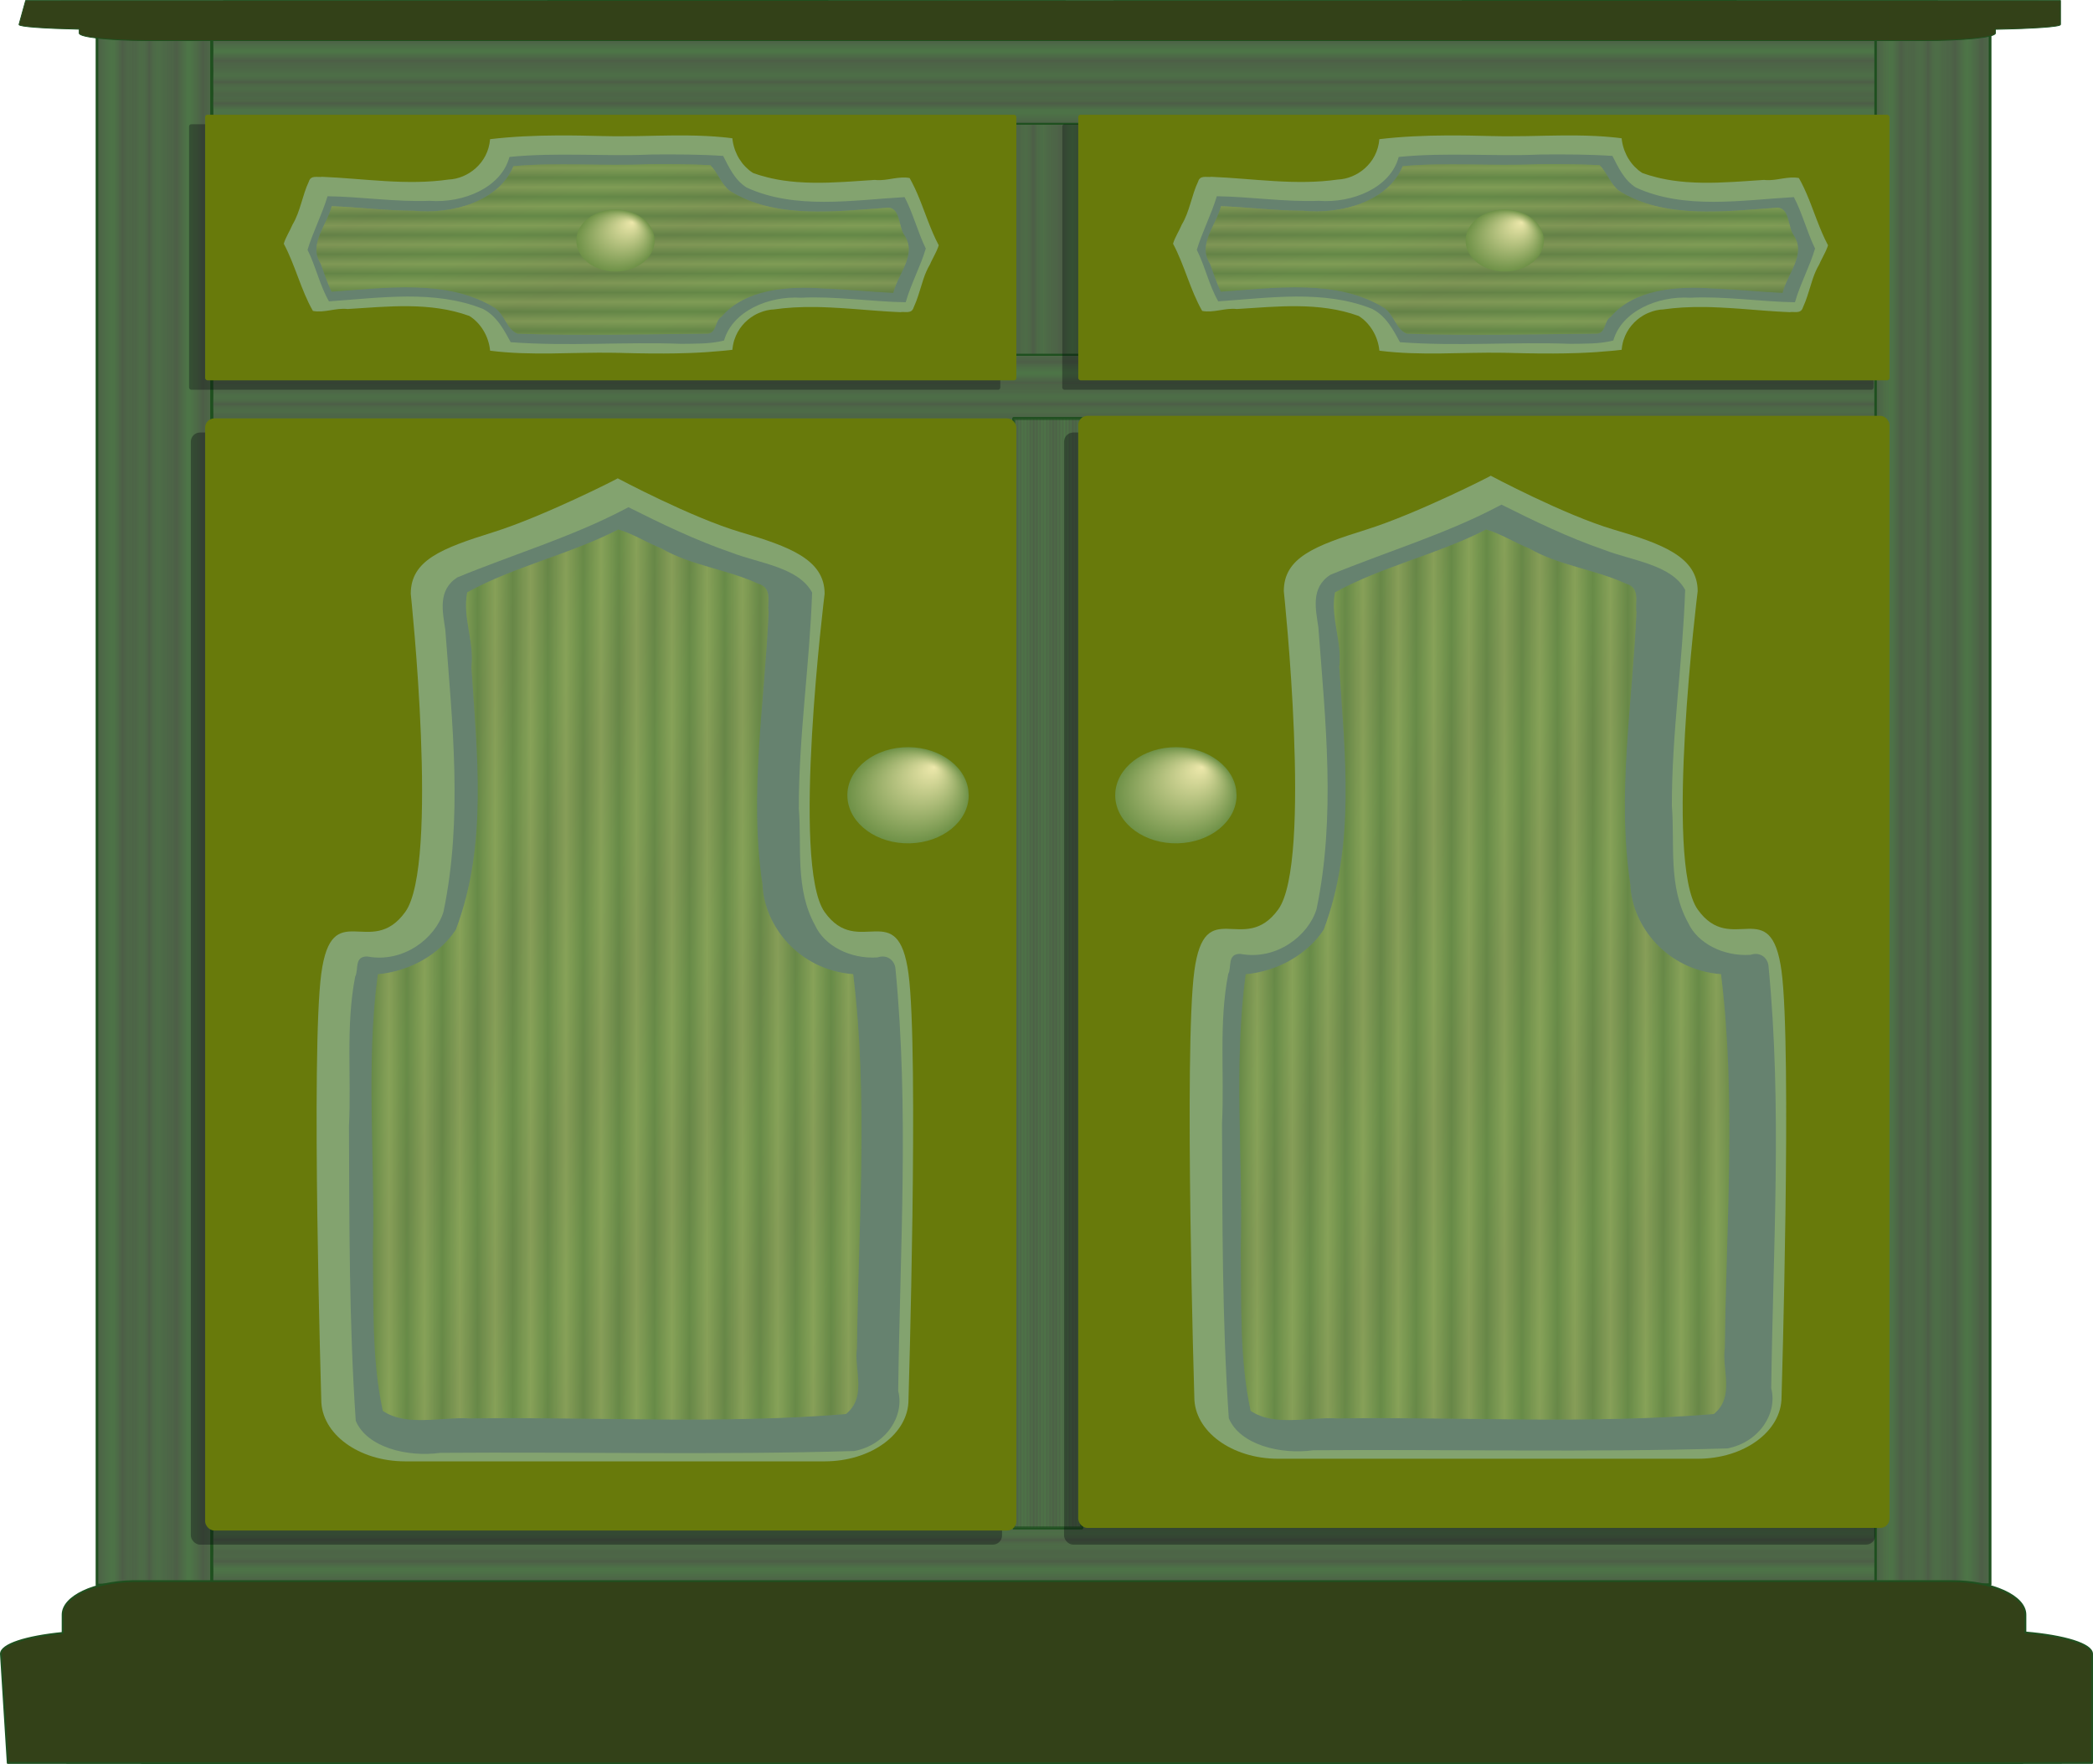 <?xml version="1.0" encoding="UTF-8" standalone="no"?>
<!-- Created with Inkscape (http://www.inkscape.org/) -->
<svg
   xmlns:dc="http://purl.org/dc/elements/1.1/"
   xmlns:cc="http://web.resource.org/cc/"
   xmlns:rdf="http://www.w3.org/1999/02/22-rdf-syntax-ns#"
   xmlns:svg="http://www.w3.org/2000/svg"
   xmlns="http://www.w3.org/2000/svg"
   xmlns:xlink="http://www.w3.org/1999/xlink"
   xmlns:sodipodi="http://sodipodi.sourceforge.net/DTD/sodipodi-0.dtd"
   xmlns:inkscape="http://www.inkscape.org/namespaces/inkscape"
   version="1.0"
   width="521.414"
   height="439.548"
   id="svg27646"
   sodipodi:version="0.32"
   inkscape:version="0.45.1"
   sodipodi:docname="TheresaKnott_kitchen_base_cupboard.svg"
   sodipodi:docbase="/Users/johnolsen/Desktop"
   inkscape:output_extension="org.inkscape.output.svg.inkscape">
  <sodipodi:namedview
     inkscape:window-height="581"
     inkscape:window-width="697"
     inkscape:pageshadow="2"
     inkscape:pageopacity="0.0"
     guidetolerance="10.0"
     gridtolerance="10.0"
     objecttolerance="10.0"
     borderopacity="1.0"
     bordercolor="#666666"
     pagecolor="#ffffff"
     id="base"
     inkscape:zoom="0.37439582"
     inkscape:cx="372.04724"
     inkscape:cy="526.18109"
     inkscape:window-x="0"
     inkscape:window-y="22"
     inkscape:current-layer="svg27646" />
  <defs
     id="defs27648">
    <linearGradient
       x1="2.089"
       y1="292.58"
       x2="6.885"
       y2="292.58"
       id="linearGradient25826"
       xlink:href="#linearGradient23653"
       gradientUnits="userSpaceOnUse"
       gradientTransform="matrix(1.045,0,0,1,-9.427766e-2,0)"
       spreadMethod="reflect" />
    <linearGradient
       x1="2.089"
       y1="292.58"
       x2="8.688"
       y2="292.58"
       id="linearGradient25824"
       xlink:href="#linearGradient20135"
       gradientUnits="userSpaceOnUse"
       gradientTransform="matrix(1.045,0,0,1,-9.427766e-2,0)"
       spreadMethod="reflect" />
    <linearGradient
       x1="2.089"
       y1="292.58"
       x2="6.885"
       y2="292.58"
       id="linearGradient25816"
       xlink:href="#linearGradient23653"
       gradientUnits="userSpaceOnUse"
       gradientTransform="matrix(1.045,0,0,1,-9.427766e-2,0)"
       spreadMethod="reflect" />
    <linearGradient
       x1="2.089"
       y1="292.58"
       x2="8.688"
       y2="292.58"
       id="linearGradient25814"
       xlink:href="#linearGradient20135"
       gradientUnits="userSpaceOnUse"
       gradientTransform="matrix(1.045,0,0,1,-9.427766e-2,0)"
       spreadMethod="reflect" />
    <linearGradient
       x1="2.089"
       y1="292.58"
       x2="6.885"
       y2="292.58"
       id="linearGradient25736"
       xlink:href="#linearGradient23653"
       gradientUnits="userSpaceOnUse"
       gradientTransform="matrix(1.045,0,0,1,-9.427766e-2,0)"
       spreadMethod="reflect" />
    <linearGradient
       x1="2.089"
       y1="292.58"
       x2="8.688"
       y2="292.58"
       id="linearGradient25734"
       xlink:href="#linearGradient20135"
       gradientUnits="userSpaceOnUse"
       gradientTransform="matrix(1.045,0,0,1,-9.427766e-2,0)"
       spreadMethod="reflect" />
    <linearGradient
       x1="2.089"
       y1="292.58"
       x2="6.885"
       y2="292.58"
       id="linearGradient25740"
       xlink:href="#linearGradient23653"
       gradientUnits="userSpaceOnUse"
       gradientTransform="matrix(1.045,0,0,1,-9.427766e-2,0)"
       spreadMethod="reflect" />
    <linearGradient
       x1="2.089"
       y1="292.58"
       x2="8.688"
       y2="292.58"
       id="linearGradient25738"
       xlink:href="#linearGradient20135"
       gradientUnits="userSpaceOnUse"
       gradientTransform="matrix(1.045,0,0,1,-9.427766e-2,0)"
       spreadMethod="reflect" />
    <linearGradient
       x1="2.089"
       y1="292.58"
       x2="6.885"
       y2="292.58"
       id="linearGradient25802"
       xlink:href="#linearGradient23653"
       gradientUnits="userSpaceOnUse"
       gradientTransform="matrix(1.045,0,0,1,-9.427766e-2,0)"
       spreadMethod="reflect" />
    <linearGradient
       x1="2.089"
       y1="292.58"
       x2="8.688"
       y2="292.58"
       id="linearGradient25800"
       xlink:href="#linearGradient20135"
       gradientUnits="userSpaceOnUse"
       gradientTransform="matrix(1.045,0,0,1,-9.427766e-2,0)"
       spreadMethod="reflect" />
    <linearGradient
       id="linearGradient23653">
      <stop
         style="stop-color:#4d5e47;stop-opacity:1"
         offset="0"
         id="stop23655" />
      <stop
         style="stop-color:#4d7647;stop-opacity:0.168"
         offset="1"
         id="stop23657" />
    </linearGradient>
    <linearGradient
       x1="2.089"
       y1="292.58"
       x2="6.885"
       y2="292.58"
       id="linearGradient25806"
       xlink:href="#linearGradient23653"
       gradientUnits="userSpaceOnUse"
       gradientTransform="matrix(1.045,0,0,1,-9.427766e-2,0)"
       spreadMethod="reflect" />
    <linearGradient
       x1="2.089"
       y1="292.58"
       x2="8.688"
       y2="292.58"
       id="linearGradient25804"
       xlink:href="#linearGradient20135"
       gradientUnits="userSpaceOnUse"
       gradientTransform="matrix(1.045,0,0,1,-9.427766e-2,0)"
       spreadMethod="reflect" />
    <linearGradient
       x1="322.337"
       y1="295.53"
       x2="313.742"
       y2="295.53"
       id="linearGradient25786"
       xlink:href="#linearGradient20135"
       gradientUnits="userSpaceOnUse"
       gradientTransform="matrix(0.29,0,0,0.526,191.327,129.735)"
       spreadMethod="reflect" />
    <linearGradient
       x1="322.337"
       y1="295.53"
       x2="320.942"
       y2="295.53"
       id="linearGradient25783"
       xlink:href="#linearGradient20135"
       gradientUnits="userSpaceOnUse"
       gradientTransform="matrix(0.29,0,0,0.526,191.327,129.735)"
       spreadMethod="reflect" />
    <radialGradient
       cx="-140.433"
       cy="556.604"
       r="74.458"
       fx="-108.388"
       fy="513.019"
       id="radialGradient25754"
       xlink:href="#linearGradient19248"
       gradientUnits="userSpaceOnUse"
       gradientTransform="matrix(1,0,0,1.038,0,-21.137)" />
    <radialGradient
       cx="-140.433"
       cy="556.604"
       r="74.458"
       fx="-108.388"
       fy="513.019"
       id="radialGradient25756"
       xlink:href="#linearGradient19248"
       gradientUnits="userSpaceOnUse"
       gradientTransform="matrix(1,0,0,1.038,0,-21.137)" />
    <linearGradient
       x1="104.477"
       y1="300.017"
       x2="126.303"
       y2="307.16"
       id="linearGradient25760"
       xlink:href="#linearGradient20135"
       gradientUnits="userSpaceOnUse"
       gradientTransform="translate(-842.534,140.253)"
       spreadMethod="reflect" />
    <linearGradient
       x1="104.477"
       y1="300.017"
       x2="111.075"
       y2="300.017"
       id="linearGradient25758"
       xlink:href="#linearGradient24611"
       gradientUnits="userSpaceOnUse"
       gradientTransform="translate(-842.535,140.253)"
       spreadMethod="reflect" />
    <linearGradient
       x1="104.477"
       y1="300.017"
       x2="126.303"
       y2="307.16"
       id="linearGradient25764"
       xlink:href="#linearGradient20135"
       gradientUnits="userSpaceOnUse"
       gradientTransform="translate(-842.534,140.253)"
       spreadMethod="reflect" />
    <linearGradient
       x1="104.477"
       y1="300.017"
       x2="111.075"
       y2="300.017"
       id="linearGradient25762"
       xlink:href="#linearGradient24611"
       gradientUnits="userSpaceOnUse"
       gradientTransform="translate(-842.535,140.253)"
       spreadMethod="reflect" />
    <linearGradient
       x1="-294.767"
       y1="1104.579"
       x2="-280.624"
       y2="1131.181"
       id="linearGradient26745"
       xlink:href="#linearGradient20135"
       gradientUnits="userSpaceOnUse"
       gradientTransform="translate(-34.322,32.989)"
       spreadMethod="reflect" />
    <linearGradient
       x1="-294.767"
       y1="1104.579"
       x2="-294.767"
       y2="1108.62"
       id="linearGradient26743"
       xlink:href="#linearGradient24611"
       gradientUnits="userSpaceOnUse"
       gradientTransform="translate(-34.322,32.989)"
       spreadMethod="reflect" />
    <radialGradient
       cx="-140.433"
       cy="556.604"
       r="74.458"
       fx="-108.388"
       fy="513.019"
       id="radialGradient26751"
       xlink:href="#linearGradient19248"
       gradientUnits="userSpaceOnUse"
       gradientTransform="matrix(1,0,0,1.038,0,-21.137)" />
    <linearGradient
       id="linearGradient20135">
      <stop
         style="stop-color:#4d5e47;stop-opacity:1"
         offset="0"
         id="stop20137" />
      <stop
         style="stop-color:#4d7647;stop-opacity:1"
         offset="1"
         id="stop20139" />
    </linearGradient>
    <linearGradient
       x1="-294.767"
       y1="1104.579"
       x2="-280.624"
       y2="1131.181"
       id="linearGradient26767"
       xlink:href="#linearGradient20135"
       gradientUnits="userSpaceOnUse"
       gradientTransform="translate(-34.322,32.989)"
       spreadMethod="reflect" />
    <linearGradient
       id="linearGradient24611">
      <stop
         style="stop-color:#6e9147;stop-opacity:1"
         offset="0"
         id="stop24613" />
      <stop
         style="stop-color:#96ae5c;stop-opacity:1"
         offset="1"
         id="stop24615" />
    </linearGradient>
    <linearGradient
       x1="-294.767"
       y1="1104.579"
       x2="-294.767"
       y2="1108.62"
       id="linearGradient26765"
       xlink:href="#linearGradient24611"
       gradientUnits="userSpaceOnUse"
       gradientTransform="translate(-34.322,32.989)"
       spreadMethod="reflect" />
    <linearGradient
       id="linearGradient19248">
      <stop
         style="stop-color:#ede8ab;stop-opacity:1"
         offset="0"
         id="stop19250" />
      <stop
         style="stop-color:#6e9147;stop-opacity:1"
         offset="1"
         id="stop19252" />
    </linearGradient>
    <radialGradient
       cx="-140.433"
       cy="556.604"
       r="74.458"
       fx="-108.388"
       fy="513.019"
       id="radialGradient26769"
       xlink:href="#linearGradient19248"
       gradientUnits="userSpaceOnUse"
       gradientTransform="matrix(1,0,0,1.038,0,-21.137)" />
    <linearGradient
       x1="2.089"
       y1="292.58"
       x2="8.688"
       y2="292.58"
       id="linearGradient27912"
       xlink:href="#linearGradient20135"
       gradientUnits="userSpaceOnUse"
       gradientTransform="matrix(1.045,0,0,1,-9.427766e-2,0)"
       spreadMethod="reflect" />
    <linearGradient
       x1="2.089"
       y1="292.58"
       x2="6.885"
       y2="292.58"
       id="linearGradient27914"
       xlink:href="#linearGradient23653"
       gradientUnits="userSpaceOnUse"
       gradientTransform="matrix(1.045,0,0,1,-9.427766e-2,0)"
       spreadMethod="reflect" />
    <linearGradient
       x1="2.089"
       y1="292.58"
       x2="8.688"
       y2="292.58"
       id="linearGradient27916"
       xlink:href="#linearGradient20135"
       gradientUnits="userSpaceOnUse"
       gradientTransform="matrix(1.045,0,0,1,-9.427766e-2,0)"
       spreadMethod="reflect" />
    <linearGradient
       x1="2.089"
       y1="292.58"
       x2="6.885"
       y2="292.58"
       id="linearGradient27918"
       xlink:href="#linearGradient23653"
       gradientUnits="userSpaceOnUse"
       gradientTransform="matrix(1.045,0,0,1,-9.427766e-2,0)"
       spreadMethod="reflect" />
    <linearGradient
       x1="2.089"
       y1="292.58"
       x2="8.688"
       y2="292.58"
       id="linearGradient27920"
       xlink:href="#linearGradient20135"
       gradientUnits="userSpaceOnUse"
       gradientTransform="matrix(1.045,0,0,1,-9.427766e-2,0)"
       spreadMethod="reflect" />
    <linearGradient
       x1="2.089"
       y1="292.58"
       x2="6.885"
       y2="292.58"
       id="linearGradient27922"
       xlink:href="#linearGradient23653"
       gradientUnits="userSpaceOnUse"
       gradientTransform="matrix(1.045,0,0,1,-9.427766e-2,0)"
       spreadMethod="reflect" />
    <linearGradient
       x1="2.089"
       y1="292.58"
       x2="8.688"
       y2="292.58"
       id="linearGradient27924"
       xlink:href="#linearGradient20135"
       gradientUnits="userSpaceOnUse"
       gradientTransform="matrix(1.045,0,0,1,-9.427766e-2,0)"
       spreadMethod="reflect" />
    <linearGradient
       x1="2.089"
       y1="292.58"
       x2="6.885"
       y2="292.58"
       id="linearGradient27926"
       xlink:href="#linearGradient23653"
       gradientUnits="userSpaceOnUse"
       gradientTransform="matrix(1.045,0,0,1,-9.427766e-2,0)"
       spreadMethod="reflect" />
    <linearGradient
       x1="2.089"
       y1="292.58"
       x2="8.688"
       y2="292.58"
       id="linearGradient27928"
       xlink:href="#linearGradient20135"
       gradientUnits="userSpaceOnUse"
       gradientTransform="matrix(1.045,0,0,1,-9.427766e-2,0)"
       spreadMethod="reflect" />
    <linearGradient
       x1="2.089"
       y1="292.58"
       x2="6.885"
       y2="292.58"
       id="linearGradient27930"
       xlink:href="#linearGradient23653"
       gradientUnits="userSpaceOnUse"
       gradientTransform="matrix(1.045,0,0,1,-9.427766e-2,0)"
       spreadMethod="reflect" />
    <linearGradient
       x1="2.089"
       y1="292.58"
       x2="8.688"
       y2="292.58"
       id="linearGradient27932"
       xlink:href="#linearGradient20135"
       gradientUnits="userSpaceOnUse"
       gradientTransform="matrix(1.045,0,0,1,-9.427766e-2,0)"
       spreadMethod="reflect" />
    <linearGradient
       x1="2.089"
       y1="292.58"
       x2="6.885"
       y2="292.58"
       id="linearGradient27934"
       xlink:href="#linearGradient23653"
       gradientUnits="userSpaceOnUse"
       gradientTransform="matrix(1.045,0,0,1,-9.427766e-2,0)"
       spreadMethod="reflect" />
    <linearGradient
       x1="322.337"
       y1="295.53"
       x2="313.742"
       y2="295.53"
       id="linearGradient27936"
       xlink:href="#linearGradient20135"
       gradientUnits="userSpaceOnUse"
       gradientTransform="matrix(0.29,0,0,0.526,191.327,129.735)"
       spreadMethod="reflect" />
    <linearGradient
       x1="322.337"
       y1="295.53"
       x2="320.942"
       y2="295.53"
       id="linearGradient27938"
       xlink:href="#linearGradient20135"
       gradientUnits="userSpaceOnUse"
       gradientTransform="matrix(0.29,0,0,0.526,191.327,129.735)"
       spreadMethod="reflect" />
    <radialGradient
       cx="-140.433"
       cy="556.604"
       r="74.458"
       fx="-108.388"
       fy="513.019"
       id="radialGradient27940"
       xlink:href="#linearGradient19248"
       gradientUnits="userSpaceOnUse"
       gradientTransform="matrix(1,0,0,1.038,0,-21.137)" />
    <radialGradient
       cx="-140.433"
       cy="556.604"
       r="74.458"
       fx="-108.388"
       fy="513.019"
       id="radialGradient27942"
       xlink:href="#linearGradient19248"
       gradientUnits="userSpaceOnUse"
       gradientTransform="matrix(1,0,0,1.038,0,-21.137)" />
    <linearGradient
       x1="104.477"
       y1="300.017"
       x2="111.075"
       y2="300.017"
       id="linearGradient27944"
       xlink:href="#linearGradient24611"
       gradientUnits="userSpaceOnUse"
       gradientTransform="translate(-842.535,140.253)"
       spreadMethod="reflect" />
    <linearGradient
       x1="104.477"
       y1="300.017"
       x2="126.303"
       y2="307.16"
       id="linearGradient27946"
       xlink:href="#linearGradient20135"
       gradientUnits="userSpaceOnUse"
       gradientTransform="translate(-842.534,140.253)"
       spreadMethod="reflect" />
    <linearGradient
       x1="104.477"
       y1="300.017"
       x2="111.075"
       y2="300.017"
       id="linearGradient27948"
       xlink:href="#linearGradient24611"
       gradientUnits="userSpaceOnUse"
       gradientTransform="translate(-842.535,140.253)"
       spreadMethod="reflect" />
    <linearGradient
       x1="104.477"
       y1="300.017"
       x2="126.303"
       y2="307.16"
       id="linearGradient27950"
       xlink:href="#linearGradient20135"
       gradientUnits="userSpaceOnUse"
       gradientTransform="translate(-842.534,140.253)"
       spreadMethod="reflect" />
    <linearGradient
       x1="-294.767"
       y1="1104.579"
       x2="-294.767"
       y2="1108.62"
       id="linearGradient27952"
       xlink:href="#linearGradient24611"
       gradientUnits="userSpaceOnUse"
       gradientTransform="translate(-34.322,32.989)"
       spreadMethod="reflect" />
    <linearGradient
       x1="-294.767"
       y1="1104.579"
       x2="-280.624"
       y2="1131.181"
       id="linearGradient27954"
       xlink:href="#linearGradient20135"
       gradientUnits="userSpaceOnUse"
       gradientTransform="translate(-34.322,32.989)"
       spreadMethod="reflect" />
    <radialGradient
       cx="-140.433"
       cy="556.604"
       r="74.458"
       fx="-108.388"
       fy="513.019"
       id="radialGradient27956"
       xlink:href="#linearGradient19248"
       gradientUnits="userSpaceOnUse"
       gradientTransform="matrix(1,0,0,1.038,0,-21.137)" />
    <linearGradient
       x1="-294.767"
       y1="1104.579"
       x2="-294.767"
       y2="1108.62"
       id="linearGradient27958"
       xlink:href="#linearGradient24611"
       gradientUnits="userSpaceOnUse"
       gradientTransform="translate(-34.322,32.989)"
       spreadMethod="reflect" />
    <linearGradient
       x1="-294.767"
       y1="1104.579"
       x2="-280.624"
       y2="1131.181"
       id="linearGradient27960"
       xlink:href="#linearGradient20135"
       gradientUnits="userSpaceOnUse"
       gradientTransform="translate(-34.322,32.989)"
       spreadMethod="reflect" />
    <radialGradient
       cx="-140.433"
       cy="556.604"
       r="74.458"
       fx="-108.388"
       fy="513.019"
       id="radialGradient27962"
       xlink:href="#linearGradient19248"
       gradientUnits="userSpaceOnUse"
       gradientTransform="matrix(1,0,0,1.038,0,-21.137)" />
  </defs>
  <g
     id="layer1"
     transform="translate(-32.15,-42.592)">
    <g
       id="g27746">
      <g
         transform="matrix(0.667,0,0,0.109,274.832,70.634)"
         id="g25818">
        <rect
           width="42.729"
           height="580.779"
           x="2.552"
           y="2.191"
           style="opacity:1;color:#000000;fill:url(#linearGradient25824);fill-opacity:1;fill-rule:evenodd;stroke:#1f501f;stroke-width:0.905;stroke-linecap:round;stroke-linejoin:round;marker:none;marker-start:none;marker-mid:none;marker-end:none;stroke-miterlimit:4;stroke-dasharray:none;stroke-dashoffset:0;stroke-opacity:1;visibility:visible;display:inline;overflow:visible"
           id="rect25820" />
        <rect
           width="42.729"
           height="580.779"
           x="2.552"
           y="2.191"
           style="opacity:1;color:#000000;fill:url(#linearGradient25826);fill-opacity:1;fill-rule:evenodd;stroke:#1f501f;stroke-width:0.905;stroke-linecap:round;stroke-linejoin:round;marker:none;marker-start:none;marker-mid:none;marker-end:none;stroke-miterlimit:4;stroke-dasharray:none;stroke-dashoffset:0;stroke-opacity:1;visibility:visible;display:inline;overflow:visible"
           id="rect25822" />
      </g>
      <g
         transform="matrix(0,-0.53,0.719,0,83.373,74.784)"
         id="g25808">
        <rect
           width="42.729"
           height="580.779"
           x="2.552"
           y="2.191"
           style="opacity:1;color:#000000;fill:url(#linearGradient25814);fill-opacity:1;fill-rule:evenodd;stroke:#1f501f;stroke-width:0.905;stroke-linecap:round;stroke-linejoin:round;marker:none;marker-start:none;marker-mid:none;marker-end:none;stroke-miterlimit:4;stroke-dasharray:none;stroke-dashoffset:0;stroke-opacity:1;visibility:visible;display:inline;overflow:visible"
           id="rect25810" />
        <rect
           width="42.729"
           height="580.779"
           x="2.552"
           y="2.191"
           style="opacity:1;color:#000000;fill:url(#linearGradient25816);fill-opacity:1;fill-rule:evenodd;stroke:#1f501f;stroke-width:0.905;stroke-linecap:round;stroke-linejoin:round;marker:none;marker-start:none;marker-mid:none;marker-end:none;stroke-miterlimit:4;stroke-dasharray:none;stroke-dashoffset:0;stroke-opacity:1;visibility:visible;display:inline;overflow:visible"
           id="rect25812" />
      </g>
      <g
         transform="matrix(0,-0.53,0.719,0,83.373,154.994)"
         id="g23683">
        <rect
           width="42.729"
           height="580.779"
           x="2.552"
           y="2.191"
           style="opacity:1;color:#000000;fill:url(#linearGradient25734);fill-opacity:1;fill-rule:evenodd;stroke:#1f501f;stroke-width:0.905;stroke-linecap:round;stroke-linejoin:round;marker:none;marker-start:none;marker-mid:none;marker-end:none;stroke-miterlimit:4;stroke-dasharray:none;stroke-dashoffset:0;stroke-opacity:1;visibility:visible;display:inline;overflow:visible"
           id="rect23685" />
        <rect
           width="42.729"
           height="580.779"
           x="2.552"
           y="2.191"
           style="opacity:1;color:#000000;fill:url(#linearGradient25736);fill-opacity:1;fill-rule:evenodd;stroke:#1f501f;stroke-width:0.905;stroke-linecap:round;stroke-linejoin:round;marker:none;marker-start:none;marker-mid:none;marker-end:none;stroke-miterlimit:4;stroke-dasharray:none;stroke-dashoffset:0;stroke-opacity:1;visibility:visible;display:inline;overflow:visible"
           id="rect23687" />
      </g>
      <g
         transform="matrix(0,-0.53,0.719,0,83.373,437.95)"
         id="g23673">
        <rect
           width="42.729"
           height="580.779"
           x="2.552"
           y="2.191"
           style="opacity:1;color:#000000;fill:url(#linearGradient25738);fill-opacity:1;fill-rule:evenodd;stroke:#1f501f;stroke-width:0.905;stroke-linecap:round;stroke-linejoin:round;marker:none;marker-start:none;marker-mid:none;marker-end:none;stroke-miterlimit:4;stroke-dasharray:none;stroke-dashoffset:0;stroke-opacity:1;visibility:visible;display:inline;overflow:visible"
           id="rect23675" />
        <rect
           width="42.729"
           height="580.779"
           x="2.552"
           y="2.191"
           style="opacity:1;color:#000000;fill:url(#linearGradient25740);fill-opacity:1;fill-rule:evenodd;stroke:#1f501f;stroke-width:0.905;stroke-linecap:round;stroke-linejoin:round;marker:none;marker-start:none;marker-mid:none;marker-end:none;stroke-miterlimit:4;stroke-dasharray:none;stroke-dashoffset:0;stroke-opacity:1;visibility:visible;display:inline;overflow:visible"
           id="rect23677" />
      </g>
      <g
         transform="matrix(0.667,0,0,0.666,497.709,49.092)"
         id="g23663">
        <rect
           width="42.729"
           height="580.779"
           x="2.552"
           y="2.191"
           style="opacity:1;color:#000000;fill:url(#linearGradient25800);fill-opacity:1;fill-rule:evenodd;stroke:#1f501f;stroke-width:0.905;stroke-linecap:round;stroke-linejoin:round;marker:none;marker-start:none;marker-mid:none;marker-end:none;stroke-miterlimit:4;stroke-dasharray:none;stroke-dashoffset:0;stroke-opacity:1;visibility:visible;display:inline;overflow:visible"
           id="rect23665" />
        <rect
           width="42.729"
           height="580.779"
           x="2.552"
           y="2.191"
           style="opacity:1;color:#000000;fill:url(#linearGradient25802);fill-opacity:1;fill-rule:evenodd;stroke:#1f501f;stroke-width:0.905;stroke-linecap:round;stroke-linejoin:round;marker:none;marker-start:none;marker-mid:none;marker-end:none;stroke-miterlimit:4;stroke-dasharray:none;stroke-dashoffset:0;stroke-opacity:1;visibility:visible;display:inline;overflow:visible"
           id="rect23667" />
      </g>
      <g
         transform="matrix(0.667,0,0,0.666,54.633,49.176)"
         id="g23659">
        <rect
           width="42.729"
           height="580.779"
           x="2.552"
           y="2.191"
           style="opacity:1;color:#000000;fill:url(#linearGradient25804);fill-opacity:1;fill-rule:evenodd;stroke:#1f501f;stroke-width:0.905;stroke-linecap:round;stroke-linejoin:round;marker:none;marker-start:none;marker-mid:none;marker-end:none;stroke-miterlimit:4;stroke-dasharray:none;stroke-dashoffset:0;stroke-opacity:1;visibility:visible;display:inline;overflow:visible"
           id="rect21893" />
        <rect
           width="42.729"
           height="580.779"
           x="2.552"
           y="2.191"
           style="opacity:1;color:#000000;fill:url(#linearGradient25806);fill-opacity:1;fill-rule:evenodd;stroke:#1f501f;stroke-width:0.905;stroke-linecap:round;stroke-linejoin:round;marker:none;marker-start:none;marker-mid:none;marker-end:none;stroke-miterlimit:4;stroke-dasharray:none;stroke-dashoffset:0;stroke-opacity:1;visibility:visible;display:inline;overflow:visible"
           id="rect22776" />
      </g>
      <rect
         width="16.927"
         height="276.376"
         ry="0"
         x="284.698"
         y="146.851"
         style="color:#000000;fill:url(#linearGradient25786);fill-opacity:1;fill-rule:evenodd;stroke:#1f501f;stroke-width:0.72;stroke-linecap:round;stroke-linejoin:round;marker:none;marker-start:none;marker-mid:none;marker-end:none;stroke-miterlimit:4;stroke-dasharray:none;stroke-dashoffset:0;stroke-opacity:1;visibility:visible;display:inline;overflow:visible"
         id="rect19260" />
      <rect
         width="16.927"
         height="276.376"
         ry="0"
         x="284.698"
         y="146.851"
         style="opacity:0.494;color:#000000;fill:url(#linearGradient25783);fill-opacity:1;fill-rule:evenodd;stroke:#1f501f;stroke-width:0.72;stroke-linecap:round;stroke-linejoin:round;marker:none;marker-start:none;marker-mid:none;marker-end:none;stroke-miterlimit:4;stroke-dasharray:none;stroke-dashoffset:0;stroke-opacity:1;visibility:visible;display:inline;overflow:visible"
         id="rect21016" />
      <rect
         width="202.091"
         height="277.052"
         ry="2.295"
         x="297.226"
         y="150.342"
         style="opacity:0.331;color:#000000;fill:#00000b;fill-opacity:1;fill-rule:evenodd;stroke:none;stroke-width:1.845;stroke-linecap:round;stroke-linejoin:round;marker:none;marker-start:none;marker-mid:none;marker-end:none;stroke-miterlimit:4;stroke-dasharray:none;stroke-dashoffset:0;stroke-opacity:1;visibility:visible;display:inline;overflow:visible"
         id="rect24580" />
      <rect
         width="202.091"
         height="277.052"
         ry="2.295"
         x="79.692"
         y="150.342"
         style="opacity:0.331;color:#000000;fill:#00000b;fill-opacity:1;fill-rule:evenodd;stroke:none;stroke-width:1.845;stroke-linecap:round;stroke-linejoin:round;marker:none;marker-start:none;marker-mid:none;marker-end:none;stroke-miterlimit:4;stroke-dasharray:none;stroke-dashoffset:0;stroke-opacity:1;visibility:visible;display:inline;overflow:visible"
         id="rect23695" />
      <rect
         width="202.091"
         height="277.052"
         ry="2.295"
         x="83.256"
         y="146.824"
         style="color:#000000;fill:#687a0b;fill-opacity:1;fill-rule:evenodd;stroke:none;stroke-width:1.845;stroke-linecap:round;stroke-linejoin:round;marker:none;marker-start:none;marker-mid:none;marker-end:none;stroke-miterlimit:4;stroke-dasharray:none;stroke-dashoffset:0;stroke-opacity:1;visibility:visible;display:inline;overflow:visible"
         id="rect14832" />
      <path
         d="M 134.48,190.517 C 134.48,190.517 141.669,257.97 133.094,269.801 C 124.518,281.631 114.8,265.721 112.186,285.159 C 109.573,304.598 112.186,391.3 112.186,391.3 C 112.186,399.802 121.516,406.645 133.094,406.645 L 237.584,406.645 C 249.162,406.645 258.476,399.802 258.476,391.3 C 258.476,391.3 261.088,304.598 258.476,285.159 C 255.865,265.721 245.985,281.631 237.584,269.801 C 229.184,257.97 237.584,190.517 237.584,190.517 C 237.584,182.015 228.911,178.769 216.677,175.172 C 204.443,171.576 186.025,161.744 186.025,161.744 C 186.888,161.427 167.62,171.237 155.036,175.17 C 142.094,179.216 134.48,182.181 134.48,190.517 z "
         style="color:#000000;fill:#83a36f;fill-opacity:1;fill-rule:evenodd;stroke:none;stroke-width:1.845;stroke-linecap:round;stroke-linejoin:round;marker:none;marker-start:none;marker-mid:none;marker-end:none;stroke-miterlimit:4;stroke-dasharray:none;stroke-dashoffset:0;stroke-opacity:1;visibility:visible;display:inline;overflow:visible"
         id="rect14834" />
      <path
         d="M 187.693,169.481 C 174.635,176.34 159.883,180.747 146.071,186.437 C 141.091,189.66 142.46,195.081 143.083,199.462 C 144.846,222.821 147.474,246.538 142.63,269.744 C 140.604,276.304 132.699,282.559 123.655,280.871 C 120.286,280.805 121.562,284.217 120.631,285.889 C 118.246,298.17 119.708,310.729 119.088,323.129 C 119.186,347.6 119.108,372.132 120.777,396.551 C 123.572,403.187 133.688,405.659 141.817,404.526 C 176.204,404.262 210.643,405.094 244.996,404.069 C 252.96,402.505 257.52,395.313 255.91,389.1 C 256.347,354.072 258.636,318.87 255.234,283.951 C 255.107,282.068 253.353,280.223 250.73,281.103 C 243.957,281.546 237.539,278.204 235.216,273.138 C 230.164,263.993 231.929,253.709 231.156,243.995 C 231.116,226.031 233.868,208.095 234.465,190.196 C 231.045,183.866 221.251,182.93 214.272,180.216 C 205.326,177.135 196.976,173.088 188.715,168.951 L 188.156,169.24 L 187.693,169.481 z M 121.861,281.335 C 121.89,281.305 121.792,281.318 121.861,281.335 z "
         style="color:#000000;fill:#66826f;fill-opacity:1;fill-rule:evenodd;stroke:none;stroke-width:1.845;stroke-linecap:round;stroke-linejoin:round;marker:none;marker-start:none;marker-mid:none;marker-end:none;stroke-miterlimit:4;stroke-dasharray:none;stroke-dashoffset:0;stroke-opacity:1;visibility:visible;display:inline;overflow:visible"
         id="path15714" />
      <rect
         width="202.091"
         height="277.052"
         ry="2.295"
         x="300.77"
         y="146.179"
         style="color:#000000;fill:#687a0b;fill-opacity:1;fill-rule:evenodd;stroke:none;stroke-width:1.845;stroke-linecap:round;stroke-linejoin:round;marker:none;marker-start:none;marker-mid:none;marker-end:none;stroke-miterlimit:4;stroke-dasharray:none;stroke-dashoffset:0;stroke-opacity:1;visibility:visible;display:inline;overflow:visible"
         id="rect18365" />
      <path
         d="M 351.976,189.872 C 351.976,189.872 359.165,257.325 350.589,269.155 C 342.013,280.986 332.295,265.076 329.682,284.514 C 327.068,303.953 329.682,390.655 329.682,390.655 C 329.682,399.157 339.011,405.999 350.589,405.999 L 455.08,405.999 C 466.657,405.999 475.972,399.157 475.972,390.655 C 475.972,390.655 478.583,303.953 475.972,284.514 C 473.36,265.076 463.48,280.986 455.08,269.155 C 446.679,257.325 455.08,189.872 455.08,189.872 C 455.08,181.37 446.406,178.124 434.172,174.527 C 421.939,170.93 403.52,161.099 403.52,161.099 C 404.383,160.782 385.116,170.591 372.532,174.525 C 359.589,178.571 351.976,181.536 351.976,189.872 z "
         style="color:#000000;fill:#83a36f;fill-opacity:1;fill-rule:evenodd;stroke:none;stroke-width:1.845;stroke-linecap:round;stroke-linejoin:round;marker:none;marker-start:none;marker-mid:none;marker-end:none;stroke-miterlimit:4;stroke-dasharray:none;stroke-dashoffset:0;stroke-opacity:1;visibility:visible;display:inline;overflow:visible"
         id="path18367" />
      <path
         d="M 405.188,168.835 C 392.13,175.695 377.379,180.102 363.567,185.792 C 358.587,189.015 359.955,194.436 360.579,198.816 C 362.341,222.176 364.969,245.893 360.126,269.099 C 358.099,275.659 350.194,281.914 341.15,280.226 C 337.782,280.16 339.058,283.572 338.126,285.244 C 335.741,297.525 337.203,310.084 336.583,322.484 C 336.681,346.955 336.604,371.487 338.272,395.906 C 341.067,402.542 351.184,405.014 359.313,403.88 C 393.699,403.616 428.139,404.449 462.491,403.424 C 470.455,401.86 475.016,394.668 473.406,388.454 C 473.843,353.427 476.132,318.224 472.73,283.306 C 472.603,281.423 470.848,279.578 468.226,280.458 C 461.452,280.901 455.034,277.559 452.711,272.493 C 447.66,263.347 449.424,253.064 448.651,243.35 C 448.612,225.386 451.364,207.449 451.961,189.55 C 448.541,183.221 438.747,182.285 431.767,179.571 C 422.821,176.489 414.471,172.443 406.21,168.305 L 405.651,168.595 L 405.188,168.835 z M 339.357,280.69 C 339.385,280.659 339.288,280.673 339.357,280.69 z "
         style="color:#000000;fill:#66826f;fill-opacity:1;fill-rule:evenodd;stroke:none;stroke-width:1.845;stroke-linecap:round;stroke-linejoin:round;marker:none;marker-start:none;marker-mid:none;marker-end:none;stroke-miterlimit:4;stroke-dasharray:none;stroke-dashoffset:0;stroke-opacity:1;visibility:visible;display:inline;overflow:visible"
         id="path18369" />
      <path
         d="M -65.975,556.604 C -65.975,598.362 -97.931,632.568 -138.141,633.853 C -178.352,635.138 -212.275,603.038 -214.75,561.36 C -217.226,519.682 -187.358,483.499 -147.3,479.648 C -107.242,475.797 -71.481,505.67 -66.539,547.111"
         transform="matrix(0.203,0,0,0.155,286.871,154.434)"
         style="color:#000000;fill:url(#radialGradient25754);fill-opacity:1;fill-rule:evenodd;stroke:none;stroke-width:1.845;stroke-linecap:round;stroke-linejoin:round;marker:none;marker-start:none;marker-mid:none;marker-end:none;stroke-miterlimit:4;stroke-dasharray:none;stroke-dashoffset:0;stroke-opacity:1;visibility:visible;display:inline;overflow:visible"
         id="path18373" />
      <path
         d="M -65.975,556.604 C -65.975,598.362 -97.931,632.568 -138.141,633.853 C -178.352,635.138 -212.275,603.038 -214.75,561.36 C -217.226,519.682 -187.358,483.499 -147.3,479.648 C -107.242,475.797 -71.481,505.67 -66.539,547.111"
         transform="matrix(0.203,0,0,0.155,353.599,154.434)"
         style="color:#000000;fill:url(#radialGradient25756);fill-opacity:1;fill-rule:evenodd;stroke:none;stroke-width:1.845;stroke-linecap:round;stroke-linejoin:round;marker:none;marker-start:none;marker-mid:none;marker-end:none;stroke-miterlimit:4;stroke-dasharray:none;stroke-dashoffset:0;stroke-opacity:1;visibility:visible;display:inline;overflow:visible"
         id="path19256" />
      <g
         transform="matrix(0.667,0,0,0.53,616.988,52.089)"
         id="g24635">
        <path
           d="M -645.91,230.982 C -663.74,242.536 -685.019,248.458 -702.316,260.513 C -704.163,272.238 -699.576,283.781 -700.736,295.57 C -698.658,336.628 -694.559,379.081 -706.535,419.013 C -712.217,430.04 -723.193,438.601 -735.691,440.013 C -740.267,483.064 -736.63,526.398 -737.535,569.575 C -737.237,594.753 -738.062,620.529 -733.847,645.232 C -724.781,652.837 -711.983,647.913 -701.254,648.797 C -654.506,647.99 -607.353,651.568 -560.878,646.732 C -552.852,638.542 -557.943,625.88 -556.742,615.638 C -556.219,557.156 -552.475,498.09 -558.16,439.982 C -578.619,438.024 -591.444,417.06 -592.035,397.919 C -597.16,355.292 -591.202,312.467 -589.753,269.825 C -590.426,265.174 -588.064,258.497 -593.691,256.419 C -605.202,249.763 -618.93,247.822 -629.785,239.888 C -635.193,237.199 -640.569,232.83 -645.91,230.982 z "
           style="color:#000000;fill:url(#linearGradient25758);fill-opacity:1;fill-rule:evenodd;stroke:none;stroke-width:1.845;stroke-linecap:round;stroke-linejoin:round;marker:none;marker-start:none;marker-mid:none;marker-end:none;stroke-miterlimit:4;stroke-dasharray:none;stroke-dashoffset:0;stroke-opacity:1;visibility:visible;display:inline;overflow:visible"
           id="path24631" />
        <path
           d="M -645.91,230.982 C -663.74,242.536 -685.019,248.458 -702.316,260.513 C -704.163,272.238 -699.576,283.781 -700.736,295.57 C -698.658,336.628 -694.559,379.081 -706.535,419.013 C -712.217,430.04 -723.193,438.601 -735.691,440.013 C -740.267,483.064 -736.63,526.398 -737.535,569.575 C -737.237,594.753 -738.062,620.529 -733.847,645.232 C -724.781,652.837 -711.983,647.913 -701.254,648.797 C -654.506,647.99 -607.353,651.568 -560.878,646.732 C -552.852,638.542 -557.943,625.88 -556.742,615.638 C -556.219,557.156 -552.475,498.09 -558.16,439.982 C -578.619,438.024 -591.444,417.06 -592.035,397.919 C -597.16,355.292 -591.202,312.467 -589.753,269.825 C -590.426,265.174 -588.064,258.497 -593.691,256.419 C -605.202,249.763 -618.93,247.822 -629.785,239.888 C -635.193,237.199 -640.569,232.83 -645.91,230.982 z "
           style="opacity:0.208;color:#000000;fill:url(#linearGradient25760);fill-opacity:1;fill-rule:evenodd;stroke:none;stroke-width:1.845;stroke-linecap:round;stroke-linejoin:round;marker:none;marker-start:none;marker-mid:none;marker-end:none;stroke-miterlimit:4;stroke-dasharray:none;stroke-dashoffset:0;stroke-opacity:1;visibility:visible;display:inline;overflow:visible"
           id="path24627" />
      </g>
      <g
         transform="matrix(0.667,0,0,0.53,833.188,52.089)"
         id="g24643">
        <path
           d="M -645.91,230.982 C -663.74,242.536 -685.019,248.458 -702.316,260.513 C -704.163,272.238 -699.576,283.781 -700.736,295.57 C -698.658,336.628 -694.559,379.081 -706.535,419.013 C -712.217,430.04 -723.193,438.601 -735.691,440.013 C -740.267,483.064 -736.63,526.398 -737.535,569.575 C -737.237,594.753 -738.062,620.529 -733.847,645.232 C -724.781,652.837 -711.983,647.913 -701.254,648.797 C -654.506,647.99 -607.353,651.568 -560.878,646.732 C -552.852,638.542 -557.943,625.88 -556.742,615.638 C -556.219,557.156 -552.475,498.09 -558.16,439.982 C -578.619,438.024 -591.444,417.06 -592.035,397.919 C -597.16,355.292 -591.202,312.467 -589.753,269.825 C -590.426,265.174 -588.064,258.497 -593.691,256.419 C -605.202,249.763 -618.93,247.822 -629.785,239.888 C -635.193,237.199 -640.569,232.83 -645.91,230.982 z "
           style="color:#000000;fill:url(#linearGradient25762);fill-opacity:1;fill-rule:evenodd;stroke:none;stroke-width:1.845;stroke-linecap:round;stroke-linejoin:round;marker:none;marker-start:none;marker-mid:none;marker-end:none;stroke-miterlimit:4;stroke-dasharray:none;stroke-dashoffset:0;stroke-opacity:1;visibility:visible;display:inline;overflow:visible"
           id="path24645" />
        <path
           d="M -645.91,230.982 C -663.74,242.536 -685.019,248.458 -702.316,260.513 C -704.163,272.238 -699.576,283.781 -700.736,295.57 C -698.658,336.628 -694.559,379.081 -706.535,419.013 C -712.217,430.04 -723.193,438.601 -735.691,440.013 C -740.267,483.064 -736.63,526.398 -737.535,569.575 C -737.237,594.753 -738.062,620.529 -733.847,645.232 C -724.781,652.837 -711.983,647.913 -701.254,648.797 C -654.506,647.99 -607.353,651.568 -560.878,646.732 C -552.852,638.542 -557.943,625.88 -556.742,615.638 C -556.219,557.156 -552.475,498.09 -558.16,439.982 C -578.619,438.024 -591.444,417.06 -592.035,397.919 C -597.16,355.292 -591.202,312.467 -589.753,269.825 C -590.426,265.174 -588.064,258.497 -593.691,256.419 C -605.202,249.763 -618.93,247.822 -629.785,239.888 C -635.193,237.199 -640.569,232.83 -645.91,230.982 z "
           style="opacity:0.208;color:#000000;fill:url(#linearGradient25764);fill-opacity:1;fill-rule:evenodd;stroke:none;stroke-width:1.845;stroke-linecap:round;stroke-linejoin:round;marker:none;marker-start:none;marker-mid:none;marker-end:none;stroke-miterlimit:4;stroke-dasharray:none;stroke-dashoffset:0;stroke-opacity:1;visibility:visible;display:inline;overflow:visible"
           id="path24647" />
      </g>
      <path
         d="M 65.207,436.479 C 55.468,436.701 47.749,440.354 47.749,444.847 L 47.749,449.381 C 38.655,450.282 32.375,452.28 32.375,454.615 L 34.072,481.782 C 229.137,481.948 214.234,481.955 304.431,481.818 C 461.325,481.955 439.412,481.948 553.339,481.782 L 553.339,454.615 C 553.339,452.177 546.472,450.108 536.729,449.27 L 536.729,444.847 C 536.729,440.21 528.532,436.479 518.351,436.479 L 299.554,436.479 L 298.953,436.479 L 284.605,436.479 L 66.126,436.479 C 65.887,436.479 65.656,436.475 65.419,436.479 C 65.342,436.48 65.284,436.477 65.207,436.479 z "
         style="opacity:1;color:#000000;fill:#334118;fill-opacity:1;fill-rule:evenodd;stroke:#1f501f;stroke-width:0.451;stroke-linecap:round;stroke-linejoin:round;marker:none;marker-start:none;marker-mid:none;marker-end:none;stroke-miterlimit:4;stroke-dashoffset:0;stroke-opacity:1;visibility:visible;display:inline;overflow:visible"
         id="rect24717" />
      <rect
         width="202.091"
         height="66.151"
         ry="0.548"
         x="79.253"
         y="73.539"
         style="color:#000000;fill:#00000b;fill-opacity:0.318;fill-rule:evenodd;stroke:none;stroke-width:1.845;stroke-linecap:round;stroke-linejoin:round;marker:none;marker-start:none;marker-mid:none;marker-end:none;stroke-miterlimit:4;stroke-dasharray:none;stroke-dashoffset:0;stroke-opacity:1;visibility:visible;display:inline;overflow:visible"
         id="rect25834" />
      <rect
         width="202.091"
         height="66.151"
         ry="0.548"
         x="83.256"
         y="71.179"
         style="color:#000000;fill:#687a0b;fill-opacity:1;fill-rule:evenodd;stroke:none;stroke-width:1.845;stroke-linecap:round;stroke-linejoin:round;marker:none;marker-start:none;marker-mid:none;marker-end:none;stroke-miterlimit:4;stroke-dasharray:none;stroke-dashoffset:0;stroke-opacity:1;visibility:visible;display:inline;overflow:visible"
         id="rect25828" />
      <rect
         width="202.091"
         height="66.151"
         ry="0.548"
         x="296.787"
         y="73.539"
         style="color:#000000;fill:#00000b;fill-opacity:0.318;fill-rule:evenodd;stroke:none;stroke-width:1.845;stroke-linecap:round;stroke-linejoin:round;marker:none;marker-start:none;marker-mid:none;marker-end:none;stroke-miterlimit:4;stroke-dasharray:none;stroke-dashoffset:0;stroke-opacity:1;visibility:visible;display:inline;overflow:visible"
         id="rect26747" />
      <rect
         width="202.091"
         height="66.151"
         ry="0.548"
         x="300.77"
         y="71.179"
         style="color:#000000;fill:#687a0b;fill-opacity:1;fill-rule:evenodd;stroke:none;stroke-width:1.845;stroke-linecap:round;stroke-linejoin:round;marker:none;marker-start:none;marker-mid:none;marker-end:none;stroke-miterlimit:4;stroke-dasharray:none;stroke-dashoffset:0;stroke-opacity:1;visibility:visible;display:inline;overflow:visible"
         id="rect25832" />
      <path
         d="M 171.076,76.334 C 165.444,76.363 159.823,76.602 154.241,77.261 C 153.759,83.334 148.606,87.141 143.898,87.316 C 133.414,88.838 122.879,87.069 112.392,86.639 C 111.248,86.839 109.609,86.138 109.098,87.808 C 107.461,91.225 106.986,95.3 105.035,98.522 C 104.373,100.127 103.299,101.723 102.845,103.308 C 105.686,108.601 107.143,114.917 110.108,120.051 C 112.991,120.599 115.822,119.233 118.722,119.578 C 128.82,118.961 139.261,117.749 149.082,121.303 C 151.794,122.99 153.902,126.248 154.249,129.957 C 164.507,131.273 174.833,130.295 185.123,130.477 C 185.283,130.48 185.442,130.483 185.602,130.486 C 185.607,130.486 185.613,130.486 185.619,130.486 C 185.627,130.486 185.636,130.486 185.645,130.486 C 185.802,130.49 185.958,130.501 186.115,130.505 C 186.169,130.504 186.223,130.496 186.278,130.495 C 186.3,130.496 186.323,130.495 186.346,130.495 C 187,130.512 187.651,130.536 188.305,130.551 C 188.531,130.556 188.755,130.556 188.981,130.56 C 189.319,130.568 189.66,130.582 189.999,130.588 C 190.112,130.59 190.22,130.586 190.332,130.588 C 190.558,130.592 190.791,130.603 191.017,130.607 C 191.13,130.609 191.238,130.605 191.35,130.607 C 191.463,130.609 191.58,130.614 191.693,130.616 C 191.805,130.618 191.914,130.614 192.026,130.616 C 192.139,130.618 192.256,130.624 192.368,130.625 C 192.481,130.627 192.589,130.624 192.702,130.625 C 192.815,130.627 192.932,130.633 193.044,130.635 C 193.157,130.636 193.265,130.633 193.378,130.635 C 193.491,130.636 193.607,130.643 193.72,130.644 C 193.946,130.646 194.17,130.642 194.396,130.644 C 194.509,130.645 194.625,130.652 194.738,130.653 C 196.654,130.666 198.565,130.659 200.478,130.625 C 200.591,130.623 200.699,130.618 200.812,130.616 C 201.768,130.597 202.731,130.576 203.686,130.542 C 203.742,130.54 203.793,130.535 203.849,130.533 C 203.961,130.529 204.079,130.528 204.191,130.523 C 204.303,130.519 204.412,130.509 204.525,130.505 C 204.637,130.5 204.754,130.5 204.867,130.495 C 204.923,130.493 204.973,130.489 205.029,130.486 C 205.254,130.476 205.48,130.469 205.705,130.458 C 205.817,130.453 205.926,130.445 206.039,130.44 C 206.095,130.437 206.154,130.433 206.21,130.431 C 206.266,130.428 206.325,130.424 206.381,130.421 C 206.549,130.412 206.717,130.403 206.886,130.393 C 206.942,130.39 207.001,130.387 207.057,130.384 C 207.225,130.375 207.393,130.367 207.561,130.356 C 207.617,130.353 207.668,130.351 207.724,130.347 C 207.836,130.34 207.954,130.326 208.066,130.319 C 208.122,130.316 208.173,130.314 208.229,130.31 C 208.285,130.306 208.344,130.304 208.4,130.301 C 208.456,130.297 208.515,130.295 208.571,130.291 C 208.627,130.288 208.677,130.277 208.733,130.273 C 209.91,130.191 211.092,130.1 212.266,129.985 C 212.322,129.98 212.373,129.972 212.429,129.967 C 212.541,129.956 212.651,129.95 212.763,129.939 C 212.818,129.933 212.878,129.926 212.934,129.92 C 213.157,129.897 213.377,129.871 213.601,129.846 C 213.657,129.84 213.716,129.834 213.772,129.828 C 213.94,129.809 214.109,129.791 214.277,129.772 C 214.388,129.759 214.499,129.748 214.61,129.735 C 214.614,129.687 214.615,129.634 214.619,129.586 C 214.621,129.563 214.625,129.545 214.627,129.522 C 214.63,129.498 214.634,129.471 214.636,129.447 C 214.641,129.4 214.648,129.355 214.653,129.308 C 214.656,129.285 214.659,129.266 214.662,129.243 C 214.67,129.174 214.678,129.099 214.687,129.03 C 214.691,129.007 214.693,128.988 214.696,128.965 C 214.706,128.896 214.719,128.829 214.73,128.761 C 214.734,128.738 214.735,128.709 214.739,128.687 C 214.782,128.437 214.833,128.194 214.893,127.954 C 214.898,127.932 214.904,127.911 214.91,127.889 C 214.932,127.802 214.954,127.715 214.978,127.629 C 214.984,127.608 214.989,127.586 214.995,127.564 C 215.02,127.479 215.046,127.389 215.072,127.305 C 215.079,127.283 215.091,127.27 215.098,127.249 C 215.968,124.533 217.831,122.435 220.043,121.145 C 220.06,121.135 220.077,121.127 220.094,121.118 C 220.781,120.721 221.508,120.408 222.241,120.171 C 222.259,120.166 222.274,120.159 222.292,120.153 C 222.861,119.973 223.437,119.842 224.012,119.763 C 224.03,119.761 224.053,119.757 224.072,119.754 C 224.127,119.747 224.179,119.742 224.234,119.735 C 224.253,119.733 224.267,119.728 224.286,119.726 C 224.508,119.702 224.732,119.688 224.953,119.68 C 224.994,119.674 225.04,119.667 225.081,119.661 C 226.597,119.445 228.107,119.3 229.624,119.207 C 229.706,119.202 229.79,119.193 229.872,119.188 C 231.717,119.082 233.56,119.05 235.407,119.077 C 235.448,119.078 235.494,119.086 235.535,119.086 C 235.658,119.088 235.78,119.084 235.903,119.086 C 235.944,119.087 235.981,119.095 236.022,119.095 C 236.105,119.097 236.188,119.094 236.271,119.095 C 236.435,119.099 236.603,119.109 236.767,119.114 C 236.849,119.116 236.933,119.112 237.015,119.114 C 238.41,119.156 239.802,119.233 241.198,119.318 C 241.28,119.323 241.364,119.322 241.446,119.327 C 241.61,119.338 241.77,119.354 241.934,119.364 C 242.016,119.37 242.1,119.368 242.182,119.374 C 242.264,119.379 242.348,119.387 242.43,119.392 C 242.512,119.398 242.596,119.405 242.678,119.411 C 242.76,119.416 242.844,119.424 242.926,119.429 C 243.008,119.435 243.083,119.442 243.166,119.448 C 243.248,119.454 243.332,119.451 243.414,119.457 C 243.578,119.469 243.746,119.482 243.91,119.494 C 244.074,119.506 244.233,119.519 244.397,119.531 C 244.644,119.55 244.895,119.568 245.142,119.587 C 246.291,119.674 247.44,119.767 248.589,119.856 C 248.917,119.881 249.245,119.906 249.573,119.93 C 249.737,119.943 249.896,119.955 250.061,119.967 C 250.143,119.974 250.227,119.98 250.309,119.986 C 250.473,119.998 250.641,120.011 250.805,120.023 C 250.887,120.029 250.962,120.036 251.044,120.042 C 251.208,120.053 251.376,120.058 251.541,120.069 C 251.869,120.092 252.196,120.122 252.524,120.144 C 252.934,120.171 253.346,120.193 253.756,120.218 C 253.838,120.223 253.914,120.222 253.996,120.227 C 254.078,120.232 254.162,120.241 254.244,120.246 C 254.408,120.255 254.576,120.265 254.74,120.273 C 254.904,120.282 255.064,120.293 255.228,120.301 C 255.31,120.305 255.394,120.307 255.476,120.311 C 255.558,120.315 255.642,120.316 255.724,120.32 C 255.888,120.328 256.047,120.341 256.211,120.348 C 256.293,120.351 256.377,120.354 256.459,120.357 C 256.745,120.307 257.06,120.308 257.383,120.32 C 257.424,120.321 257.463,120.328 257.503,120.329 C 257.564,120.331 257.631,120.327 257.691,120.329 C 257.712,120.33 257.731,120.338 257.751,120.338 C 258.085,120.347 258.412,120.342 258.709,120.264 C 258.736,120.257 258.76,120.245 258.786,120.236 C 258.795,120.234 258.803,120.23 258.812,120.227 C 258.829,120.221 258.855,120.215 258.872,120.209 C 258.88,120.205 258.889,120.203 258.897,120.199 C 258.915,120.193 258.932,120.188 258.949,120.181 C 258.957,120.177 258.958,120.175 258.966,120.171 C 258.991,120.16 259.019,120.147 259.043,120.134 C 259.059,120.126 259.078,120.116 259.094,120.107 C 259.098,120.104 259.099,120.1 259.103,120.097 C 259.111,120.092 259.121,120.093 259.128,120.088 C 259.132,120.086 259.133,120.081 259.137,120.079 C 259.141,120.076 259.15,120.072 259.154,120.069 C 259.158,120.067 259.159,120.063 259.163,120.06 C 259.178,120.05 259.19,120.043 259.205,120.032 C 259.213,120.027 259.224,120.02 259.231,120.014 C 259.235,120.011 259.236,120.007 259.24,120.004 C 259.243,120.002 259.253,119.998 259.257,119.995 C 259.26,119.992 259.262,119.989 259.265,119.986 C 259.269,119.983 259.27,119.98 259.274,119.977 C 259.277,119.974 259.279,119.971 259.282,119.967 C 259.286,119.964 259.296,119.961 259.3,119.958 C 259.31,119.949 259.315,119.94 259.325,119.93 C 259.329,119.927 259.339,119.924 259.342,119.921 C 259.349,119.914 259.353,119.9 259.359,119.893 C 259.363,119.89 259.365,119.887 259.368,119.884 C 259.378,119.873 259.392,119.867 259.402,119.856 C 259.406,119.852 259.407,119.851 259.411,119.847 C 259.417,119.839 259.421,119.827 259.428,119.819 C 259.431,119.815 259.433,119.814 259.436,119.81 C 259.443,119.802 259.456,119.79 259.462,119.782 C 259.465,119.778 259.467,119.777 259.471,119.773 C 259.489,119.748 259.504,119.725 259.522,119.698 C 259.525,119.694 259.528,119.684 259.53,119.68 C 259.542,119.662 259.553,119.643 259.565,119.624 C 259.568,119.619 259.57,119.62 259.573,119.615 C 259.584,119.596 259.597,119.57 259.607,119.55 C 259.613,119.54 259.619,119.533 259.625,119.522 C 259.632,119.507 259.643,119.492 259.65,119.476 C 259.655,119.465 259.654,119.45 259.659,119.439 C 259.666,119.422 259.677,119.41 259.684,119.392 C 259.689,119.381 259.697,119.367 259.702,119.355 C 259.706,119.343 259.706,119.33 259.71,119.318 C 259.717,119.3 259.721,119.281 259.727,119.262 C 259.729,119.256 259.734,119.25 259.736,119.244 C 259.738,119.238 259.742,119.232 259.744,119.225 C 259.746,119.219 259.751,119.213 259.753,119.207 C 259.755,119.2 259.751,119.195 259.753,119.188 C 259.766,119.162 259.783,119.132 259.796,119.105 C 259.808,119.078 259.817,119.048 259.83,119.021 C 260.243,118.135 260.581,117.211 260.891,116.266 C 260.9,116.238 260.907,116.212 260.916,116.183 C 261.047,115.782 261.177,115.372 261.301,114.968 C 261.319,114.91 261.335,114.859 261.353,114.801 C 261.608,113.965 261.863,113.12 262.14,112.296 C 262.141,112.294 262.139,112.29 262.14,112.287 C 262.168,112.202 262.196,112.122 262.225,112.037 C 262.235,112.008 262.241,111.981 262.251,111.953 C 262.674,110.736 263.169,109.557 263.825,108.475 C 263.918,108.249 264.018,108.023 264.124,107.798 C 264.136,107.772 264.147,107.748 264.159,107.723 C 264.721,106.547 265.419,105.374 265.844,104.208 C 265.848,104.195 265.848,104.183 265.852,104.171 C 265.91,104.009 265.969,103.849 266.015,103.688 C 265.993,103.647 265.968,103.6 265.946,103.559 C 265.935,103.538 265.923,103.524 265.912,103.503 C 264.935,101.655 264.126,99.684 263.354,97.687 C 263.337,97.642 263.312,97.593 263.295,97.548 C 262.81,96.291 262.341,95.027 261.857,93.772 C 261.84,93.728 261.823,93.678 261.806,93.633 C 261.07,91.731 260.3,89.864 259.385,88.105 C 259.364,88.064 259.338,88.026 259.317,87.984 C 259.306,87.964 259.302,87.94 259.291,87.919 C 259.28,87.899 259.268,87.875 259.257,87.854 C 259.246,87.834 259.233,87.819 259.223,87.799 C 259.212,87.778 259.199,87.754 259.188,87.734 C 259.133,87.631 259.082,87.529 259.026,87.428 C 258.992,87.367 258.957,87.303 258.923,87.242 C 258.912,87.222 258.9,87.207 258.889,87.187 C 258.877,87.166 258.866,87.142 258.855,87.122 C 258.832,87.081 258.809,87.041 258.786,87.001 C 258.775,86.981 258.764,86.965 258.752,86.945 C 258.729,86.941 258.706,86.931 258.684,86.927 C 258.672,86.925 258.661,86.929 258.649,86.927 C 258.638,86.925 258.626,86.92 258.615,86.918 C 258.604,86.916 258.592,86.919 258.581,86.918 C 258.558,86.914 258.535,86.903 258.512,86.899 C 258.501,86.897 258.49,86.901 258.478,86.899 C 258.467,86.897 258.455,86.891 258.444,86.89 C 258.433,86.888 258.421,86.891 258.41,86.89 C 258.399,86.888 258.387,86.882 258.376,86.881 C 258.364,86.879 258.353,86.882 258.341,86.881 C 258.33,86.879 258.318,86.873 258.307,86.871 C 258.296,86.87 258.284,86.873 258.273,86.871 C 258.262,86.87 258.25,86.863 258.239,86.862 C 258.216,86.859 258.201,86.864 258.179,86.862 C 258.168,86.861 258.156,86.854 258.145,86.853 C 258.133,86.852 258.122,86.854 258.11,86.853 C 258.099,86.852 258.087,86.844 258.076,86.843 C 258.054,86.841 258.03,86.845 258.008,86.843 C 257.985,86.842 257.962,86.836 257.939,86.834 C 257.917,86.832 257.893,86.836 257.871,86.834 C 257.848,86.833 257.825,86.826 257.802,86.825 C 257.106,86.783 256.409,86.833 255.715,86.918 C 255.693,86.92 255.678,86.924 255.655,86.927 C 255.633,86.93 255.609,86.933 255.587,86.936 C 255.542,86.942 255.495,86.949 255.45,86.955 C 255.36,86.967 255.274,86.979 255.185,86.992 C 255.162,86.995 255.139,86.998 255.116,87.001 C 255.027,87.014 254.932,87.024 254.843,87.038 C 254.708,87.059 254.575,87.082 254.441,87.103 C 254.127,87.153 253.813,87.204 253.5,87.252 C 253.41,87.265 253.324,87.276 253.234,87.289 C 253.212,87.292 253.188,87.295 253.166,87.298 C 253.143,87.301 253.12,87.304 253.097,87.307 C 253.053,87.313 253.014,87.32 252.969,87.326 C 252.947,87.329 252.923,87.332 252.901,87.335 C 252.878,87.338 252.855,87.341 252.832,87.344 C 252.81,87.347 252.786,87.351 252.764,87.354 C 252.741,87.356 252.718,87.36 252.695,87.363 C 252.65,87.368 252.603,87.376 252.559,87.381 C 251.907,87.456 251.255,87.494 250.6,87.456 C 250.577,87.454 250.554,87.448 250.531,87.446 C 250.463,87.442 250.402,87.443 250.334,87.437 C 250.323,87.436 250.311,87.429 250.3,87.428 C 250.277,87.426 250.254,87.43 250.232,87.428 C 250.22,87.427 250.209,87.42 250.197,87.419 C 250.175,87.416 250.152,87.412 250.129,87.409 C 249.971,87.419 249.808,87.427 249.65,87.437 C 249.492,87.447 249.338,87.464 249.179,87.474 C 249.021,87.484 248.859,87.492 248.7,87.502 C 247.039,87.61 245.369,87.732 243.696,87.836 C 243.616,87.841 243.536,87.84 243.456,87.845 C 243.058,87.87 242.666,87.897 242.267,87.919 C 242.188,87.924 242.108,87.924 242.028,87.929 C 240.831,87.994 239.632,88.053 238.435,88.086 C 235.92,88.157 233.404,88.133 230.907,87.947 C 230.828,87.941 230.747,87.944 230.667,87.938 C 230.588,87.932 230.507,87.917 230.428,87.91 C 230.388,87.907 230.356,87.904 230.317,87.901 C 229.406,87.823 228.493,87.723 227.588,87.595 C 227.509,87.584 227.427,87.579 227.348,87.567 C 226.364,87.423 225.39,87.243 224.414,87.029 C 224.375,87.02 224.333,87.01 224.294,87.001 C 224.021,86.94 223.745,86.873 223.473,86.806 C 223.434,86.797 223.401,86.788 223.362,86.778 C 222.739,86.624 222.115,86.457 221.497,86.268 C 221.458,86.257 221.424,86.243 221.386,86.231 C 221.347,86.219 221.304,86.206 221.266,86.194 C 221.227,86.182 221.193,86.169 221.155,86.157 C 221.116,86.145 221.073,86.132 221.035,86.12 C 220.996,86.108 220.962,86.095 220.924,86.083 C 220.577,85.971 220.225,85.854 219.88,85.73 C 219.842,85.717 219.807,85.707 219.769,85.693 C 219.748,85.68 219.721,85.66 219.7,85.647 C 219.69,85.64 219.685,85.635 219.675,85.628 C 219.643,85.608 219.612,85.593 219.581,85.573 C 219.57,85.566 219.557,85.552 219.546,85.545 C 219.515,85.524 219.483,85.51 219.452,85.489 C 219.442,85.482 219.428,85.468 219.418,85.461 C 219.356,85.419 219.3,85.376 219.238,85.331 C 219.228,85.324 219.214,85.32 219.204,85.313 C 219.143,85.268 219.085,85.22 219.025,85.174 C 219.014,85.166 219,85.163 218.99,85.155 C 218.9,85.086 218.806,85.015 218.717,84.942 C 218.707,84.934 218.701,84.922 218.691,84.914 C 218.405,84.677 218.126,84.416 217.861,84.144 C 217.843,84.125 217.828,84.107 217.81,84.088 C 217.628,83.899 217.449,83.709 217.279,83.504 C 217.262,83.484 217.245,83.46 217.228,83.439 C 217.161,83.357 217.097,83.273 217.031,83.189 C 217.015,83.168 216.996,83.145 216.98,83.124 C 216.744,82.815 216.528,82.496 216.321,82.159 C 216.314,82.147 216.303,82.134 216.296,82.122 C 216.239,82.029 216.188,81.939 216.133,81.844 C 216.126,81.832 216.114,81.819 216.107,81.807 C 216.068,81.737 216.026,81.664 215.988,81.593 C 215.986,81.591 215.989,81.586 215.988,81.584 C 215.948,81.512 215.914,81.444 215.876,81.371 C 215.87,81.358 215.866,81.346 215.859,81.334 C 215.853,81.321 215.84,81.309 215.834,81.296 C 215.827,81.284 215.823,81.272 215.817,81.259 C 215.81,81.247 215.806,81.235 215.799,81.222 C 215.793,81.21 215.788,81.198 215.782,81.185 C 215.636,80.888 215.503,80.579 215.38,80.267 C 215.36,80.215 215.332,80.162 215.312,80.109 C 215.257,79.965 215.207,79.82 215.158,79.673 C 215.144,79.633 215.137,79.593 215.124,79.553 C 215.098,79.472 215.071,79.393 215.047,79.311 C 215.039,79.284 215.029,79.255 215.021,79.228 C 215.001,79.16 214.98,79.092 214.961,79.024 C 214.954,78.997 214.951,78.968 214.944,78.94 C 214.929,78.885 214.915,78.838 214.901,78.783 C 214.898,78.769 214.896,78.75 214.893,78.736 C 214.879,78.681 214.863,78.625 214.85,78.569 C 214.847,78.555 214.845,78.546 214.841,78.532 C 214.832,78.49 214.825,78.444 214.816,78.402 C 214.81,78.374 214.796,78.347 214.79,78.319 C 214.784,78.291 214.779,78.264 214.773,78.235 C 214.767,78.207 214.77,78.18 214.764,78.152 C 214.762,78.138 214.758,78.12 214.756,78.106 C 214.75,78.077 214.744,78.05 214.739,78.022 C 214.734,77.994 214.726,77.967 214.722,77.939 C 214.717,77.91 214.709,77.884 214.704,77.855 C 214.702,77.841 214.707,77.823 214.704,77.809 C 214.7,77.78 214.692,77.754 214.687,77.725 C 214.679,77.668 214.67,77.616 214.662,77.558 C 214.66,77.544 214.655,77.526 214.653,77.512 C 214.64,77.412 214.63,77.307 214.619,77.206 C 214.617,77.191 214.612,77.183 214.61,77.169 C 214.609,77.154 214.612,77.137 214.61,77.122 C 214.609,77.108 214.603,77.09 214.602,77.076 C 214.6,77.061 214.603,77.053 214.602,77.039 C 214.478,77.023 214.35,77.008 214.225,76.993 C 214.019,76.967 213.816,76.942 213.609,76.918 C 213.568,76.914 213.523,76.904 213.481,76.9 C 213.44,76.895 213.403,76.895 213.361,76.89 C 213.32,76.886 213.274,76.876 213.233,76.872 C 213.192,76.867 213.155,76.867 213.113,76.863 C 213.072,76.858 213.026,76.848 212.985,76.844 C 212.944,76.84 212.907,76.839 212.865,76.835 C 212.824,76.831 212.778,76.83 212.737,76.825 C 212.613,76.813 212.493,76.801 212.369,76.788 C 212.328,76.784 212.282,76.774 212.241,76.77 C 211.496,76.698 210.754,76.636 210.008,76.584 C 209.967,76.581 209.921,76.587 209.88,76.584 C 209.631,76.568 209.384,76.544 209.135,76.529 C 209.094,76.526 209.057,76.531 209.016,76.529 C 208.891,76.521 208.764,76.508 208.639,76.501 C 208.598,76.499 208.552,76.503 208.511,76.501 C 208.428,76.496 208.346,76.486 208.263,76.482 C 208.221,76.48 208.185,76.484 208.143,76.482 C 208.06,76.478 207.978,76.468 207.895,76.464 C 207.854,76.462 207.808,76.466 207.767,76.464 C 207.559,76.454 207.358,76.444 207.151,76.436 C 207.068,76.433 206.977,76.43 206.894,76.427 C 206.811,76.424 206.729,76.42 206.646,76.417 C 206.563,76.414 206.481,76.411 206.398,76.408 C 206.149,76.4 205.903,76.387 205.654,76.38 C 205.571,76.378 205.489,76.382 205.406,76.38 C 205.323,76.378 205.241,76.373 205.158,76.371 C 205.075,76.369 204.992,76.373 204.909,76.371 C 204.827,76.369 204.744,76.363 204.661,76.362 C 204.578,76.36 204.496,76.363 204.413,76.362 C 204.33,76.36 204.24,76.354 204.157,76.352 C 204.074,76.351 203.992,76.354 203.909,76.352 C 203.826,76.351 203.744,76.344 203.661,76.343 C 201.005,76.311 198.346,76.348 195.688,76.399 C 194.525,76.421 193.36,76.451 192.197,76.473 C 192.031,76.476 191.867,76.479 191.701,76.482 C 191.369,76.488 191.041,76.496 190.709,76.501 C 189.131,76.526 187.547,76.543 185.97,76.538 C 185.887,76.538 185.805,76.529 185.722,76.529 C 185.389,76.527 185.061,76.532 184.729,76.529 C 184.646,76.528 184.564,76.52 184.481,76.519 C 184.315,76.517 184.151,76.522 183.985,76.519 C 183.902,76.518 183.811,76.512 183.728,76.51 C 183.396,76.504 183.068,76.5 182.736,76.492 C 182.682,76.492 182.628,76.491 182.573,76.492 C 182.531,76.49 182.488,76.493 182.445,76.492 C 178.653,76.395 174.863,76.315 171.076,76.334 z "
         style="opacity:1;color:#000000;fill:#83a36f;fill-opacity:1;fill-rule:evenodd;stroke:none;stroke-width:1.845;stroke-linecap:round;stroke-linejoin:round;marker:none;marker-start:none;marker-mid:none;marker-end:none;stroke-miterlimit:4;stroke-dasharray:none;stroke-dashoffset:0;stroke-opacity:1;visibility:visible;display:inline;overflow:visible"
         id="path25671" />
      <path
         d="M 194.47,81.082 C 182.684,81.61 170.758,80.508 159.062,81.69 C 157.027,89.37 147.494,93.258 139.169,92.619 C 130.667,92.934 122.238,91.603 113.75,91.477 C 112.402,95.975 110.039,100.549 108.766,104.839 C 110.862,109.019 111.77,113.59 114.104,117.667 C 126.757,116.803 140.409,114.723 152.368,119.51 C 155.979,121.3 157.789,124.959 159.375,127.84 C 173.497,128.904 187.69,127.72 201.831,128.246 C 205.423,128.19 209.135,128.311 212.528,127.416 C 214.632,120.087 223.632,116.265 231.671,116.764 C 240.402,116.335 249.062,117.758 257.778,117.888 C 259.067,113.365 261.53,108.814 262.783,104.507 C 260.749,100.331 259.626,95.736 257.507,91.698 C 244.484,92.448 230.229,94.869 218.137,89.302 C 215.148,87.404 213.778,84.264 212.299,81.432 C 206.367,81.043 200.415,81.034 194.47,81.082 z "
         style="opacity:1;color:#000000;fill:#66826f;fill-opacity:1;fill-rule:evenodd;stroke:none;stroke-width:1.845;stroke-linecap:round;stroke-linejoin:round;marker:none;marker-start:none;marker-mid:none;marker-end:none;stroke-miterlimit:4;stroke-dasharray:none;stroke-dashoffset:0;stroke-opacity:1;visibility:visible;display:inline;overflow:visible"
         id="path25836" />
      <g
         transform="matrix(0.667,0,0,0.59,404.267,-603.381)"
         id="g26739">
        <path
           d="M -315.947,1164.208 C -332.653,1165.071 -349.52,1163.341 -366.135,1165.021 C -371.441,1179.877 -388.975,1185.527 -403.479,1183.864 C -413.687,1183.815 -423.822,1182.385 -434.01,1181.927 C -435.751,1189.997 -442.815,1197.991 -438.107,1206.19 C -436.812,1210.166 -435.686,1214.183 -434.072,1218.021 C -413.84,1216.478 -390.875,1212.509 -373.135,1224.802 C -369.334,1227.686 -368.67,1233.907 -364.573,1235.756 C -340.903,1236.704 -317.164,1235.961 -293.51,1235.739 C -290.129,1235.283 -291.005,1230.299 -288.416,1228.583 C -279.597,1216.907 -263.661,1215.559 -250.166,1216.677 C -241.512,1217.015 -232.909,1218.102 -224.26,1218.521 C -222.569,1210.515 -215.304,1202.412 -220.08,1194.261 C -222.312,1190.764 -221.585,1182.752 -226.13,1182.564 C -245.799,1184.09 -268.147,1187.548 -285.322,1175.458 C -288.637,1172.474 -289.774,1167.845 -292.572,1164.614 C -300.354,1164.152 -308.154,1164.123 -315.947,1164.208 z "
           style="opacity:1;color:#000000;fill:url(#linearGradient26743);fill-opacity:1;fill-rule:evenodd;stroke:none;stroke-width:1.845;stroke-linecap:round;stroke-linejoin:round;marker:none;marker-start:none;marker-mid:none;marker-end:none;stroke-miterlimit:4;stroke-dasharray:none;stroke-dashoffset:0;stroke-opacity:1;visibility:visible;display:inline;overflow:visible"
           id="path25844" />
        <path
           d="M -315.947,1164.208 C -332.653,1165.071 -349.52,1163.341 -366.135,1165.021 C -371.441,1179.877 -388.975,1185.527 -403.479,1183.864 C -413.687,1183.815 -423.822,1182.385 -434.01,1181.927 C -435.751,1189.997 -442.815,1197.991 -438.107,1206.19 C -436.812,1210.166 -435.686,1214.183 -434.072,1218.021 C -413.84,1216.478 -390.875,1212.509 -373.135,1224.802 C -369.334,1227.686 -368.67,1233.907 -364.573,1235.756 C -340.903,1236.704 -317.164,1235.961 -293.51,1235.739 C -290.129,1235.283 -291.005,1230.299 -288.416,1228.583 C -279.597,1216.907 -263.661,1215.559 -250.166,1216.677 C -241.512,1217.015 -232.909,1218.102 -224.26,1218.521 C -222.569,1210.515 -215.304,1202.412 -220.08,1194.261 C -222.312,1190.764 -221.585,1182.752 -226.13,1182.564 C -245.799,1184.09 -268.147,1187.548 -285.322,1175.458 C -288.637,1172.474 -289.774,1167.845 -292.572,1164.614 C -300.354,1164.152 -308.154,1164.123 -315.947,1164.208 z "
           style="opacity:0.309;color:#000000;fill:url(#linearGradient26745);fill-opacity:1;fill-rule:evenodd;stroke:none;stroke-width:1.845;stroke-linecap:round;stroke-linejoin:round;marker:none;marker-start:none;marker-mid:none;marker-end:none;stroke-miterlimit:4;stroke-dasharray:none;stroke-dashoffset:0;stroke-opacity:1;visibility:visible;display:inline;overflow:visible"
           id="path26735" />
      </g>
      <path
         d="M -65.975,556.604 C -65.975,598.362 -97.931,632.568 -138.141,633.853 C -178.352,635.138 -212.275,603.038 -214.75,561.36 C -217.226,519.682 -187.358,483.499 -147.3,479.648 C -107.242,475.797 -71.481,505.67 -66.539,547.111"
         transform="matrix(0.131,0,0,0.1,203.873,46.857)"
         style="color:#000000;fill:url(#radialGradient26751);fill-opacity:1;fill-rule:evenodd;stroke:none;stroke-width:1.845;stroke-linecap:round;stroke-linejoin:round;marker:none;marker-start:none;marker-mid:none;marker-end:none;stroke-miterlimit:4;stroke-dasharray:none;stroke-dashoffset:0;stroke-opacity:1;visibility:visible;display:inline;overflow:visible"
         id="path26749" />
      <path
         d="M 392.614,76.334 C 386.982,76.363 381.361,76.602 375.778,77.261 C 375.297,83.334 370.144,87.141 365.436,87.316 C 354.952,88.838 344.417,87.069 333.929,86.639 C 332.785,86.839 331.147,86.138 330.636,87.808 C 328.999,91.225 328.524,95.3 326.572,98.522 C 325.911,100.127 324.837,101.723 324.382,103.308 C 327.224,108.601 328.68,114.917 331.645,120.051 C 334.529,120.599 337.36,119.233 340.26,119.578 C 350.358,118.961 360.799,117.749 370.62,121.303 C 373.332,122.99 375.44,126.248 375.787,129.957 C 386.044,131.273 396.371,130.295 406.66,130.477 C 406.821,130.48 406.979,130.483 407.139,130.486 C 407.145,130.486 407.151,130.486 407.157,130.486 C 407.165,130.486 407.174,130.486 407.182,130.486 C 407.34,130.49 407.495,130.501 407.653,130.505 C 407.707,130.504 407.761,130.496 407.815,130.495 C 407.838,130.496 407.861,130.495 407.884,130.495 C 408.538,130.512 409.189,130.536 409.843,130.551 C 410.068,130.556 410.293,130.556 410.519,130.56 C 410.857,130.568 411.198,130.582 411.537,130.588 C 411.649,130.59 411.757,130.586 411.87,130.588 C 412.096,130.592 412.329,130.603 412.555,130.607 C 412.667,130.609 412.775,130.605 412.888,130.607 C 413.001,130.609 413.118,130.614 413.23,130.616 C 413.343,130.618 413.451,130.614 413.564,130.616 C 413.677,130.618 413.793,130.624 413.906,130.625 C 414.019,130.627 414.127,130.624 414.24,130.625 C 414.353,130.627 414.469,130.633 414.582,130.635 C 414.695,130.636 414.803,130.633 414.916,130.635 C 415.028,130.636 415.145,130.643 415.258,130.644 C 415.483,130.646 415.708,130.642 415.934,130.644 C 416.046,130.645 416.163,130.652 416.276,130.653 C 418.192,130.666 420.103,130.659 422.016,130.625 C 422.128,130.623 422.237,130.618 422.35,130.616 C 423.306,130.597 424.269,130.576 425.224,130.542 C 425.28,130.54 425.33,130.535 425.386,130.533 C 425.499,130.529 425.616,130.528 425.729,130.523 C 425.841,130.519 425.95,130.509 426.062,130.505 C 426.175,130.5 426.292,130.5 426.404,130.495 C 426.461,130.493 426.511,130.489 426.567,130.486 C 426.792,130.476 427.018,130.469 427.243,130.458 C 427.355,130.453 427.464,130.445 427.576,130.44 C 427.633,130.437 427.691,130.433 427.747,130.431 C 427.804,130.428 427.862,130.424 427.919,130.421 C 428.087,130.412 428.255,130.403 428.423,130.393 C 428.479,130.39 428.538,130.387 428.594,130.384 C 428.763,130.375 428.931,130.367 429.099,130.356 C 429.155,130.353 429.206,130.351 429.262,130.347 C 429.374,130.34 429.492,130.326 429.604,130.319 C 429.66,130.316 429.71,130.314 429.766,130.31 C 429.822,130.306 429.881,130.304 429.937,130.301 C 429.994,130.297 430.053,130.295 430.109,130.291 C 430.165,130.288 430.215,130.277 430.271,130.273 C 431.448,130.191 432.63,130.1 433.804,129.985 C 433.86,129.98 433.911,129.972 433.967,129.967 C 434.079,129.956 434.188,129.95 434.3,129.939 C 434.356,129.933 434.416,129.926 434.471,129.92 C 434.695,129.897 434.915,129.871 435.139,129.846 C 435.195,129.84 435.254,129.834 435.31,129.828 C 435.477,129.809 435.647,129.791 435.814,129.772 C 435.926,129.759 436.036,129.748 436.148,129.735 C 436.152,129.687 436.152,129.634 436.157,129.586 C 436.159,129.563 436.163,129.545 436.165,129.522 C 436.168,129.498 436.171,129.471 436.174,129.447 C 436.179,129.4 436.185,129.355 436.191,129.308 C 436.194,129.285 436.197,129.266 436.199,129.243 C 436.208,129.174 436.215,129.099 436.225,129.03 C 436.228,129.007 436.23,128.988 436.234,128.965 C 436.244,128.896 436.256,128.829 436.268,128.761 C 436.272,128.738 436.272,128.709 436.276,128.687 C 436.32,128.437 436.371,128.194 436.43,127.954 C 436.436,127.932 436.442,127.911 436.448,127.889 C 436.47,127.802 436.492,127.715 436.516,127.629 C 436.522,127.608 436.527,127.586 436.533,127.564 C 436.558,127.479 436.584,127.389 436.61,127.305 C 436.617,127.283 436.629,127.27 436.636,127.249 C 437.505,124.533 439.368,122.435 441.58,121.145 C 441.597,121.135 441.614,121.127 441.632,121.118 C 442.319,120.721 443.046,120.408 443.779,120.171 C 443.797,120.166 443.812,120.159 443.83,120.153 C 444.399,119.973 444.975,119.842 445.55,119.763 C 445.568,119.761 445.591,119.757 445.609,119.754 C 445.665,119.747 445.716,119.742 445.772,119.735 C 445.791,119.733 445.805,119.728 445.823,119.726 C 446.045,119.702 446.27,119.688 446.491,119.68 C 446.532,119.674 446.578,119.667 446.619,119.661 C 448.134,119.445 449.644,119.3 451.161,119.207 C 451.243,119.202 451.327,119.193 451.409,119.188 C 453.255,119.082 455.098,119.05 456.944,119.077 C 456.985,119.078 457.032,119.086 457.073,119.086 C 457.196,119.088 457.317,119.084 457.44,119.086 C 457.481,119.087 457.519,119.095 457.56,119.095 C 457.642,119.097 457.726,119.094 457.808,119.095 C 457.972,119.099 458.14,119.109 458.304,119.114 C 458.387,119.116 458.47,119.112 458.553,119.114 C 459.948,119.156 461.34,119.233 462.736,119.318 C 462.818,119.323 462.902,119.322 462.984,119.327 C 463.148,119.338 463.307,119.354 463.471,119.364 C 463.554,119.37 463.637,119.368 463.72,119.374 C 463.802,119.379 463.885,119.387 463.968,119.392 C 464.05,119.398 464.134,119.405 464.216,119.411 C 464.298,119.416 464.382,119.424 464.464,119.429 C 464.546,119.435 464.621,119.442 464.703,119.448 C 464.785,119.454 464.869,119.451 464.951,119.457 C 465.116,119.469 465.283,119.482 465.448,119.494 C 465.612,119.506 465.771,119.519 465.935,119.531 C 466.181,119.55 466.433,119.568 466.679,119.587 C 467.829,119.674 468.978,119.767 470.127,119.856 C 470.455,119.881 470.782,119.906 471.111,119.93 C 471.275,119.943 471.434,119.955 471.598,119.967 C 471.68,119.974 471.764,119.98 471.846,119.986 C 472.01,119.998 472.178,120.011 472.343,120.023 C 472.425,120.029 472.5,120.036 472.582,120.042 C 472.746,120.053 472.914,120.058 473.078,120.069 C 473.406,120.092 473.734,120.122 474.062,120.144 C 474.472,120.171 474.884,120.193 475.294,120.218 C 475.376,120.223 475.451,120.222 475.533,120.227 C 475.615,120.232 475.7,120.241 475.781,120.246 C 475.945,120.255 476.114,120.265 476.278,120.273 C 476.442,120.282 476.601,120.293 476.765,120.301 C 476.847,120.305 476.931,120.307 477.013,120.311 C 477.095,120.315 477.179,120.316 477.261,120.32 C 477.425,120.328 477.585,120.341 477.749,120.348 C 477.831,120.351 477.915,120.354 477.997,120.357 C 478.283,120.307 478.598,120.308 478.921,120.32 C 478.961,120.321 479,120.328 479.041,120.329 C 479.101,120.331 479.168,120.327 479.229,120.329 C 479.249,120.33 479.269,120.338 479.289,120.338 C 479.622,120.347 479.95,120.342 480.247,120.264 C 480.274,120.257 480.297,120.245 480.324,120.236 C 480.333,120.234 480.341,120.23 480.35,120.227 C 480.367,120.221 480.392,120.215 480.41,120.209 C 480.418,120.205 480.427,120.203 480.435,120.199 C 480.452,120.193 480.47,120.188 480.486,120.181 C 480.495,120.177 480.495,120.175 480.504,120.171 C 480.529,120.16 480.556,120.147 480.581,120.134 C 480.597,120.126 480.616,120.116 480.632,120.107 C 480.636,120.104 480.637,120.1 480.64,120.097 C 480.648,120.092 480.658,120.093 480.666,120.088 C 480.67,120.086 480.671,120.081 480.675,120.079 C 480.679,120.076 480.688,120.072 480.692,120.069 C 480.696,120.067 480.697,120.063 480.7,120.06 C 480.716,120.05 480.728,120.043 480.743,120.032 C 480.751,120.027 480.761,120.02 480.769,120.014 C 480.773,120.011 480.774,120.007 480.777,120.004 C 480.781,120.002 480.791,119.998 480.794,119.995 C 480.798,119.992 480.799,119.989 480.803,119.986 C 480.807,119.983 480.808,119.98 480.812,119.977 C 480.815,119.974 480.817,119.971 480.82,119.967 C 480.824,119.964 480.834,119.961 480.837,119.958 C 480.848,119.949 480.852,119.94 480.863,119.93 C 480.866,119.927 480.877,119.924 480.88,119.921 C 480.887,119.914 480.89,119.9 480.897,119.893 C 480.901,119.89 480.902,119.887 480.906,119.884 C 480.916,119.873 480.93,119.867 480.94,119.856 C 480.943,119.852 480.945,119.851 480.948,119.847 C 480.955,119.839 480.959,119.827 480.966,119.819 C 480.969,119.815 480.971,119.814 480.974,119.81 C 480.981,119.802 480.993,119.79 481,119.782 C 481.003,119.778 481.005,119.777 481.008,119.773 C 481.027,119.748 481.042,119.725 481.06,119.698 C 481.063,119.694 481.065,119.684 481.068,119.68 C 481.08,119.662 481.091,119.643 481.102,119.624 C 481.105,119.619 481.108,119.62 481.111,119.615 C 481.122,119.596 481.134,119.57 481.145,119.55 C 481.151,119.54 481.157,119.533 481.162,119.522 C 481.17,119.507 481.18,119.492 481.188,119.476 C 481.193,119.465 481.192,119.45 481.197,119.439 C 481.204,119.422 481.215,119.41 481.222,119.392 C 481.227,119.381 481.235,119.367 481.239,119.355 C 481.244,119.343 481.243,119.33 481.248,119.318 C 481.255,119.3 481.259,119.281 481.265,119.262 C 481.267,119.256 481.271,119.25 481.274,119.244 C 481.276,119.238 481.28,119.232 481.282,119.225 C 481.284,119.219 481.289,119.213 481.291,119.207 C 481.293,119.2 481.289,119.195 481.291,119.188 C 481.303,119.162 481.321,119.132 481.333,119.105 C 481.346,119.078 481.355,119.048 481.368,119.021 C 481.78,118.135 482.119,117.211 482.428,116.266 C 482.438,116.238 482.445,116.212 482.454,116.183 C 482.585,115.782 482.715,115.372 482.839,114.968 C 482.857,114.91 482.873,114.859 482.89,114.801 C 483.145,113.965 483.401,113.12 483.677,112.296 C 483.678,112.294 483.676,112.29 483.677,112.287 C 483.706,112.202 483.734,112.122 483.763,112.037 C 483.773,112.008 483.779,111.981 483.789,111.953 C 484.211,110.736 484.707,109.557 485.363,108.475 C 485.456,108.249 485.556,108.023 485.662,107.798 C 485.674,107.772 485.684,107.748 485.696,107.723 C 486.258,106.547 486.957,105.374 487.382,104.208 C 487.386,104.195 487.386,104.183 487.39,104.171 C 487.448,104.009 487.506,103.849 487.553,103.688 C 487.53,103.647 487.506,103.6 487.484,103.559 C 487.473,103.538 487.461,103.524 487.45,103.503 C 486.473,101.655 485.664,99.684 484.892,97.687 C 484.875,97.642 484.85,97.593 484.832,97.548 C 484.348,96.291 483.879,95.027 483.395,93.772 C 483.378,93.728 483.361,93.678 483.344,93.633 C 482.608,91.731 481.838,89.864 480.923,88.105 C 480.901,88.064 480.876,88.026 480.854,87.984 C 480.844,87.964 480.84,87.94 480.829,87.919 C 480.818,87.899 480.805,87.875 480.794,87.854 C 480.784,87.834 480.771,87.819 480.76,87.799 C 480.749,87.778 480.737,87.754 480.726,87.734 C 480.671,87.631 480.62,87.529 480.563,87.428 C 480.53,87.367 480.495,87.303 480.461,87.242 C 480.449,87.222 480.438,87.207 480.427,87.187 C 480.415,87.166 480.404,87.142 480.392,87.122 C 480.37,87.081 480.347,87.041 480.324,87.001 C 480.312,86.981 480.301,86.965 480.29,86.945 C 480.267,86.941 480.244,86.931 480.221,86.927 C 480.21,86.925 480.198,86.929 480.187,86.927 C 480.176,86.925 480.164,86.92 480.153,86.918 C 480.142,86.916 480.13,86.919 480.119,86.918 C 480.096,86.914 480.073,86.903 480.05,86.899 C 480.039,86.897 480.027,86.901 480.016,86.899 C 480.005,86.897 479.993,86.891 479.982,86.89 C 479.971,86.888 479.959,86.891 479.948,86.89 C 479.936,86.888 479.925,86.882 479.913,86.881 C 479.902,86.879 479.89,86.882 479.879,86.881 C 479.868,86.879 479.856,86.873 479.845,86.871 C 479.834,86.87 479.822,86.873 479.811,86.871 C 479.799,86.87 479.788,86.863 479.776,86.862 C 479.754,86.859 479.739,86.864 479.717,86.862 C 479.705,86.861 479.694,86.854 479.682,86.853 C 479.671,86.852 479.659,86.854 479.648,86.853 C 479.637,86.852 479.625,86.844 479.614,86.843 C 479.591,86.841 479.568,86.845 479.546,86.843 C 479.523,86.842 479.5,86.836 479.477,86.834 C 479.455,86.832 479.431,86.836 479.409,86.834 C 479.386,86.833 479.363,86.826 479.34,86.825 C 478.644,86.783 477.947,86.833 477.253,86.918 C 477.23,86.92 477.215,86.924 477.193,86.927 C 477.171,86.93 477.147,86.933 477.125,86.936 C 477.08,86.942 477.032,86.949 476.988,86.955 C 476.898,86.967 476.812,86.979 476.722,86.992 C 476.7,86.995 476.676,86.998 476.654,87.001 C 476.565,87.014 476.47,87.024 476.38,87.038 C 476.246,87.059 476.113,87.082 475.978,87.103 C 475.665,87.153 475.351,87.204 475.037,87.252 C 474.948,87.265 474.862,87.276 474.772,87.289 C 474.75,87.292 474.726,87.295 474.704,87.298 C 474.681,87.301 474.658,87.304 474.635,87.307 C 474.59,87.313 474.552,87.32 474.507,87.326 C 474.484,87.329 474.461,87.332 474.438,87.335 C 474.416,87.338 474.392,87.341 474.37,87.344 C 474.348,87.347 474.324,87.351 474.302,87.354 C 474.279,87.356 474.256,87.36 474.233,87.363 C 474.188,87.368 474.141,87.376 474.096,87.381 C 473.445,87.456 472.793,87.494 472.137,87.456 C 472.115,87.454 472.091,87.448 472.069,87.446 C 472.001,87.442 471.94,87.443 471.872,87.437 C 471.861,87.436 471.849,87.429 471.838,87.428 C 471.815,87.426 471.792,87.43 471.769,87.428 C 471.758,87.427 471.746,87.42 471.735,87.419 C 471.713,87.416 471.689,87.412 471.667,87.409 C 471.509,87.419 471.346,87.427 471.188,87.437 C 471.03,87.447 470.875,87.464 470.717,87.474 C 470.559,87.484 470.396,87.492 470.238,87.502 C 468.576,87.61 466.907,87.732 465.234,87.836 C 465.154,87.841 465.074,87.84 464.994,87.845 C 464.596,87.87 464.204,87.897 463.805,87.919 C 463.725,87.924 463.645,87.924 463.566,87.929 C 462.369,87.994 461.17,88.053 459.973,88.086 C 457.458,88.157 454.942,88.133 452.445,87.947 C 452.365,87.941 452.284,87.944 452.205,87.938 C 452.126,87.932 452.045,87.917 451.966,87.91 C 451.926,87.907 451.894,87.904 451.854,87.901 C 450.943,87.823 450.031,87.723 449.125,87.595 C 449.047,87.584 448.965,87.579 448.886,87.567 C 447.902,87.423 446.927,87.243 445.952,87.029 C 445.913,87.02 445.871,87.01 445.832,87.001 C 445.559,86.94 445.283,86.873 445.011,86.806 C 444.972,86.797 444.938,86.788 444.899,86.778 C 444.277,86.624 443.653,86.457 443.035,86.268 C 442.996,86.257 442.962,86.243 442.923,86.231 C 442.885,86.219 442.842,86.206 442.804,86.194 C 442.765,86.182 442.731,86.169 442.692,86.157 C 442.654,86.145 442.611,86.132 442.573,86.12 C 442.534,86.108 442.5,86.095 442.461,86.083 C 442.114,85.971 441.763,85.854 441.418,85.73 C 441.379,85.717 441.345,85.707 441.307,85.693 C 441.285,85.68 441.259,85.66 441.238,85.647 C 441.228,85.64 441.223,85.635 441.212,85.628 C 441.181,85.608 441.15,85.593 441.118,85.573 C 441.108,85.566 441.095,85.552 441.084,85.545 C 441.053,85.524 441.021,85.51 440.99,85.489 C 440.98,85.482 440.966,85.468 440.956,85.461 C 440.893,85.419 440.838,85.376 440.776,85.331 C 440.766,85.324 440.752,85.32 440.742,85.313 C 440.68,85.268 440.623,85.22 440.562,85.174 C 440.552,85.166 440.538,85.163 440.528,85.155 C 440.437,85.086 440.343,85.015 440.254,84.942 C 440.244,84.934 440.238,84.922 440.229,84.914 C 439.943,84.677 439.664,84.416 439.399,84.144 C 439.381,84.125 439.366,84.107 439.348,84.088 C 439.166,83.899 438.987,83.709 438.817,83.504 C 438.8,83.484 438.783,83.46 438.766,83.439 C 438.698,83.357 438.635,83.273 438.569,83.189 C 438.553,83.168 438.534,83.145 438.518,83.124 C 438.282,82.815 438.066,82.496 437.859,82.159 C 437.852,82.147 437.84,82.134 437.833,82.122 C 437.777,82.029 437.725,81.939 437.671,81.844 C 437.664,81.832 437.652,81.819 437.645,81.807 C 437.606,81.737 437.564,81.664 437.525,81.593 C 437.524,81.591 437.527,81.586 437.525,81.584 C 437.486,81.512 437.452,81.444 437.414,81.371 C 437.408,81.358 437.403,81.346 437.397,81.334 C 437.391,81.321 437.378,81.309 437.371,81.296 C 437.365,81.284 437.36,81.272 437.354,81.259 C 437.348,81.247 437.343,81.235 437.337,81.222 C 437.331,81.21 437.326,81.198 437.32,81.185 C 437.173,80.888 437.041,80.579 436.918,80.267 C 436.898,80.215 436.869,80.162 436.85,80.109 C 436.795,79.965 436.745,79.82 436.696,79.673 C 436.682,79.633 436.674,79.593 436.661,79.553 C 436.635,79.472 436.609,79.393 436.584,79.311 C 436.576,79.284 436.567,79.255 436.559,79.228 C 436.539,79.16 436.517,79.092 436.499,79.024 C 436.491,78.997 436.489,78.968 436.482,78.94 C 436.467,78.885 436.453,78.838 436.439,78.783 C 436.435,78.769 436.434,78.75 436.43,78.736 C 436.417,78.681 436.4,78.625 436.388,78.569 C 436.384,78.555 436.382,78.546 436.379,78.532 C 436.37,78.49 436.362,78.444 436.353,78.402 C 436.347,78.374 436.334,78.347 436.328,78.319 C 436.322,78.291 436.316,78.264 436.311,78.235 C 436.305,78.207 436.307,78.18 436.302,78.152 C 436.299,78.138 436.296,78.12 436.294,78.106 C 436.288,78.077 436.282,78.05 436.276,78.022 C 436.271,77.994 436.264,77.967 436.259,77.939 C 436.254,77.91 436.247,77.884 436.242,77.855 C 436.24,77.841 436.244,77.823 436.242,77.809 C 436.238,77.78 436.229,77.754 436.225,77.725 C 436.216,77.668 436.207,77.616 436.199,77.558 C 436.197,77.544 436.193,77.526 436.191,77.512 C 436.177,77.412 436.168,77.307 436.157,77.206 C 436.155,77.191 436.15,77.183 436.148,77.169 C 436.147,77.154 436.15,77.137 436.148,77.122 C 436.147,77.108 436.141,77.09 436.14,77.076 C 436.138,77.061 436.141,77.053 436.14,77.039 C 436.015,77.023 435.887,77.008 435.763,76.993 C 435.556,76.967 435.354,76.942 435.147,76.918 C 435.106,76.914 435.06,76.904 435.019,76.9 C 434.978,76.895 434.94,76.895 434.899,76.89 C 434.858,76.886 434.812,76.876 434.771,76.872 C 434.729,76.867 434.692,76.867 434.651,76.863 C 434.61,76.858 434.564,76.848 434.523,76.844 C 434.481,76.84 434.444,76.839 434.403,76.835 C 434.362,76.831 434.316,76.83 434.275,76.825 C 434.15,76.813 434.031,76.801 433.907,76.788 C 433.865,76.784 433.82,76.774 433.778,76.77 C 433.033,76.698 432.291,76.636 431.546,76.584 C 431.504,76.581 431.459,76.587 431.417,76.584 C 431.169,76.568 430.922,76.544 430.673,76.529 C 430.632,76.526 430.595,76.531 430.553,76.529 C 430.429,76.521 430.301,76.508 430.177,76.501 C 430.136,76.499 430.09,76.503 430.049,76.501 C 429.966,76.496 429.884,76.486 429.801,76.482 C 429.759,76.48 429.722,76.484 429.681,76.482 C 429.598,76.478 429.516,76.468 429.433,76.464 C 429.391,76.462 429.346,76.466 429.304,76.464 C 429.097,76.454 428.896,76.444 428.688,76.436 C 428.606,76.433 428.515,76.43 428.432,76.427 C 428.349,76.424 428.267,76.42 428.184,76.417 C 428.101,76.414 428.019,76.411 427.936,76.408 C 427.687,76.4 427.44,76.387 427.191,76.38 C 427.108,76.378 427.026,76.382 426.943,76.38 C 426.86,76.378 426.778,76.373 426.695,76.371 C 426.612,76.369 426.53,76.373 426.447,76.371 C 426.364,76.369 426.282,76.363 426.199,76.362 C 426.116,76.36 426.034,76.363 425.951,76.362 C 425.868,76.36 425.777,76.354 425.694,76.352 C 425.611,76.351 425.529,76.354 425.446,76.352 C 425.363,76.351 425.281,76.344 425.198,76.343 C 422.542,76.311 419.884,76.348 417.225,76.399 C 416.062,76.421 414.898,76.451 413.735,76.473 C 413.569,76.476 413.405,76.479 413.239,76.482 C 412.907,76.488 412.579,76.496 412.247,76.501 C 410.668,76.526 409.085,76.543 407.507,76.538 C 407.424,76.538 407.342,76.529 407.259,76.529 C 406.927,76.527 406.599,76.532 406.267,76.529 C 406.184,76.528 406.102,76.52 406.019,76.519 C 405.853,76.517 405.689,76.522 405.523,76.519 C 405.44,76.518 405.349,76.512 405.266,76.51 C 404.934,76.504 404.606,76.5 404.274,76.492 C 404.22,76.492 404.165,76.491 404.111,76.492 C 404.068,76.49 404.026,76.493 403.983,76.492 C 400.191,76.395 396.401,76.315 392.614,76.334 z "
         style="opacity:1;color:#000000;fill:#83a36f;fill-opacity:1;fill-rule:evenodd;stroke:none;stroke-width:1.845;stroke-linecap:round;stroke-linejoin:round;marker:none;marker-start:none;marker-mid:none;marker-end:none;stroke-miterlimit:4;stroke-dasharray:none;stroke-dashoffset:0;stroke-opacity:1;visibility:visible;display:inline;overflow:visible"
         id="path26753" />
      <path
         d="M 416.008,81.082 C 404.222,81.61 392.296,80.508 380.6,81.69 C 378.565,89.37 369.032,93.258 360.707,92.619 C 352.205,92.934 343.775,91.603 335.287,91.477 C 333.94,95.975 331.576,100.549 330.303,104.839 C 332.4,109.019 333.308,113.59 335.642,117.667 C 348.295,116.803 361.947,114.723 373.906,119.51 C 377.517,121.3 379.326,124.959 380.913,127.84 C 395.035,128.904 409.228,127.72 423.368,128.246 C 426.96,128.19 430.672,128.311 434.066,127.416 C 436.17,120.087 445.17,116.265 453.209,116.764 C 461.94,116.335 470.6,117.758 479.316,117.888 C 480.604,113.365 483.068,108.814 484.321,104.507 C 482.287,100.331 481.164,95.736 479.045,91.698 C 466.021,92.448 451.767,94.869 439.675,89.302 C 436.686,87.404 435.315,84.264 433.836,81.432 C 427.905,81.043 421.953,81.034 416.008,81.082 z "
         style="opacity:1;color:#000000;fill:#66826f;fill-opacity:1;fill-rule:evenodd;stroke:none;stroke-width:1.845;stroke-linecap:round;stroke-linejoin:round;marker:none;marker-start:none;marker-mid:none;marker-end:none;stroke-miterlimit:4;stroke-dasharray:none;stroke-dashoffset:0;stroke-opacity:1;visibility:visible;display:inline;overflow:visible"
         id="path26755" />
      <g
         transform="matrix(0.667,0,0,0.59,625.805,-603.381)"
         id="g26757">
        <path
           d="M -315.947,1164.208 C -332.653,1165.071 -349.52,1163.341 -366.135,1165.021 C -371.441,1179.877 -388.975,1185.527 -403.479,1183.864 C -413.687,1183.815 -423.822,1182.385 -434.01,1181.927 C -435.751,1189.997 -442.815,1197.991 -438.107,1206.19 C -436.812,1210.166 -435.686,1214.183 -434.072,1218.021 C -413.84,1216.478 -390.875,1212.509 -373.135,1224.802 C -369.334,1227.686 -368.67,1233.907 -364.573,1235.756 C -340.903,1236.704 -317.164,1235.961 -293.51,1235.739 C -290.129,1235.283 -291.005,1230.299 -288.416,1228.583 C -279.597,1216.907 -263.661,1215.559 -250.166,1216.677 C -241.512,1217.015 -232.909,1218.102 -224.26,1218.521 C -222.569,1210.515 -215.304,1202.412 -220.08,1194.261 C -222.312,1190.764 -221.585,1182.752 -226.13,1182.564 C -245.799,1184.09 -268.147,1187.548 -285.322,1175.458 C -288.637,1172.474 -289.774,1167.845 -292.572,1164.614 C -300.354,1164.152 -308.154,1164.123 -315.947,1164.208 z "
           style="opacity:1;color:#000000;fill:url(#linearGradient26765);fill-opacity:1;fill-rule:evenodd;stroke:none;stroke-width:1.845;stroke-linecap:round;stroke-linejoin:round;marker:none;marker-start:none;marker-mid:none;marker-end:none;stroke-miterlimit:4;stroke-dasharray:none;stroke-dashoffset:0;stroke-opacity:1;visibility:visible;display:inline;overflow:visible"
           id="path26759" />
        <path
           d="M -315.947,1164.208 C -332.653,1165.071 -349.52,1163.341 -366.135,1165.021 C -371.441,1179.877 -388.975,1185.527 -403.479,1183.864 C -413.687,1183.815 -423.822,1182.385 -434.01,1181.927 C -435.751,1189.997 -442.815,1197.991 -438.107,1206.19 C -436.812,1210.166 -435.686,1214.183 -434.072,1218.021 C -413.84,1216.478 -390.875,1212.509 -373.135,1224.802 C -369.334,1227.686 -368.67,1233.907 -364.573,1235.756 C -340.903,1236.704 -317.164,1235.961 -293.51,1235.739 C -290.129,1235.283 -291.005,1230.299 -288.416,1228.583 C -279.597,1216.907 -263.661,1215.559 -250.166,1216.677 C -241.512,1217.015 -232.909,1218.102 -224.26,1218.521 C -222.569,1210.515 -215.304,1202.412 -220.08,1194.261 C -222.312,1190.764 -221.585,1182.752 -226.13,1182.564 C -245.799,1184.09 -268.147,1187.548 -285.322,1175.458 C -288.637,1172.474 -289.774,1167.845 -292.572,1164.614 C -300.354,1164.152 -308.154,1164.123 -315.947,1164.208 z "
           style="opacity:0.309;color:#000000;fill:url(#linearGradient26767);fill-opacity:1;fill-rule:evenodd;stroke:none;stroke-width:1.845;stroke-linecap:round;stroke-linejoin:round;marker:none;marker-start:none;marker-mid:none;marker-end:none;stroke-miterlimit:4;stroke-dasharray:none;stroke-dashoffset:0;stroke-opacity:1;visibility:visible;display:inline;overflow:visible"
           id="path26761" />
      </g>
      <path
         d="M -65.975,556.604 C -65.975,598.362 -97.931,632.568 -138.141,633.853 C -178.352,635.138 -212.275,603.038 -214.75,561.36 C -217.226,519.682 -187.358,483.499 -147.3,479.648 C -107.242,475.797 -71.481,505.67 -66.539,547.111"
         transform="matrix(0.131,0,0,0.1,425.41,46.857)"
         style="color:#000000;fill:url(#radialGradient26769);fill-opacity:1;fill-rule:evenodd;stroke:none;stroke-width:1.845;stroke-linecap:round;stroke-linejoin:round;marker:none;marker-start:none;marker-mid:none;marker-end:none;stroke-miterlimit:4;stroke-dasharray:none;stroke-dashoffset:0;stroke-opacity:1;visibility:visible;display:inline;overflow:visible"
         id="path26763" />
      <path
         d="M 68.935,52.714 C 59.427,52.665 51.892,51.859 51.892,50.869 L 51.892,49.869 C 43.014,49.67 36.884,49.23 36.884,48.715 L 38.54,42.726 C 228.969,42.689 214.421,42.687 302.474,42.718 C 455.639,42.687 434.246,42.689 545.466,42.726 L 545.466,48.715 C 545.466,49.253 538.763,49.709 529.251,49.894 L 529.251,50.869 C 529.251,51.891 521.249,52.714 511.31,52.714 L 297.713,52.714 L 297.126,52.714 L 283.119,52.714 L 69.832,52.714 C 69.599,52.714 69.373,52.715 69.142,52.714 C 69.067,52.713 69.01,52.714 68.935,52.714 z "
         style="opacity:1;color:#000000;fill:#334118;fill-opacity:1;fill-rule:evenodd;stroke:#1f501f;stroke-width:0.209;stroke-linecap:round;stroke-linejoin:round;marker:none;marker-start:none;marker-mid:none;marker-end:none;stroke-miterlimit:4;stroke-dashoffset:0;stroke-opacity:1;visibility:visible;display:inline;overflow:visible"
         id="path27644" />
    </g>
  </g>
</svg>
